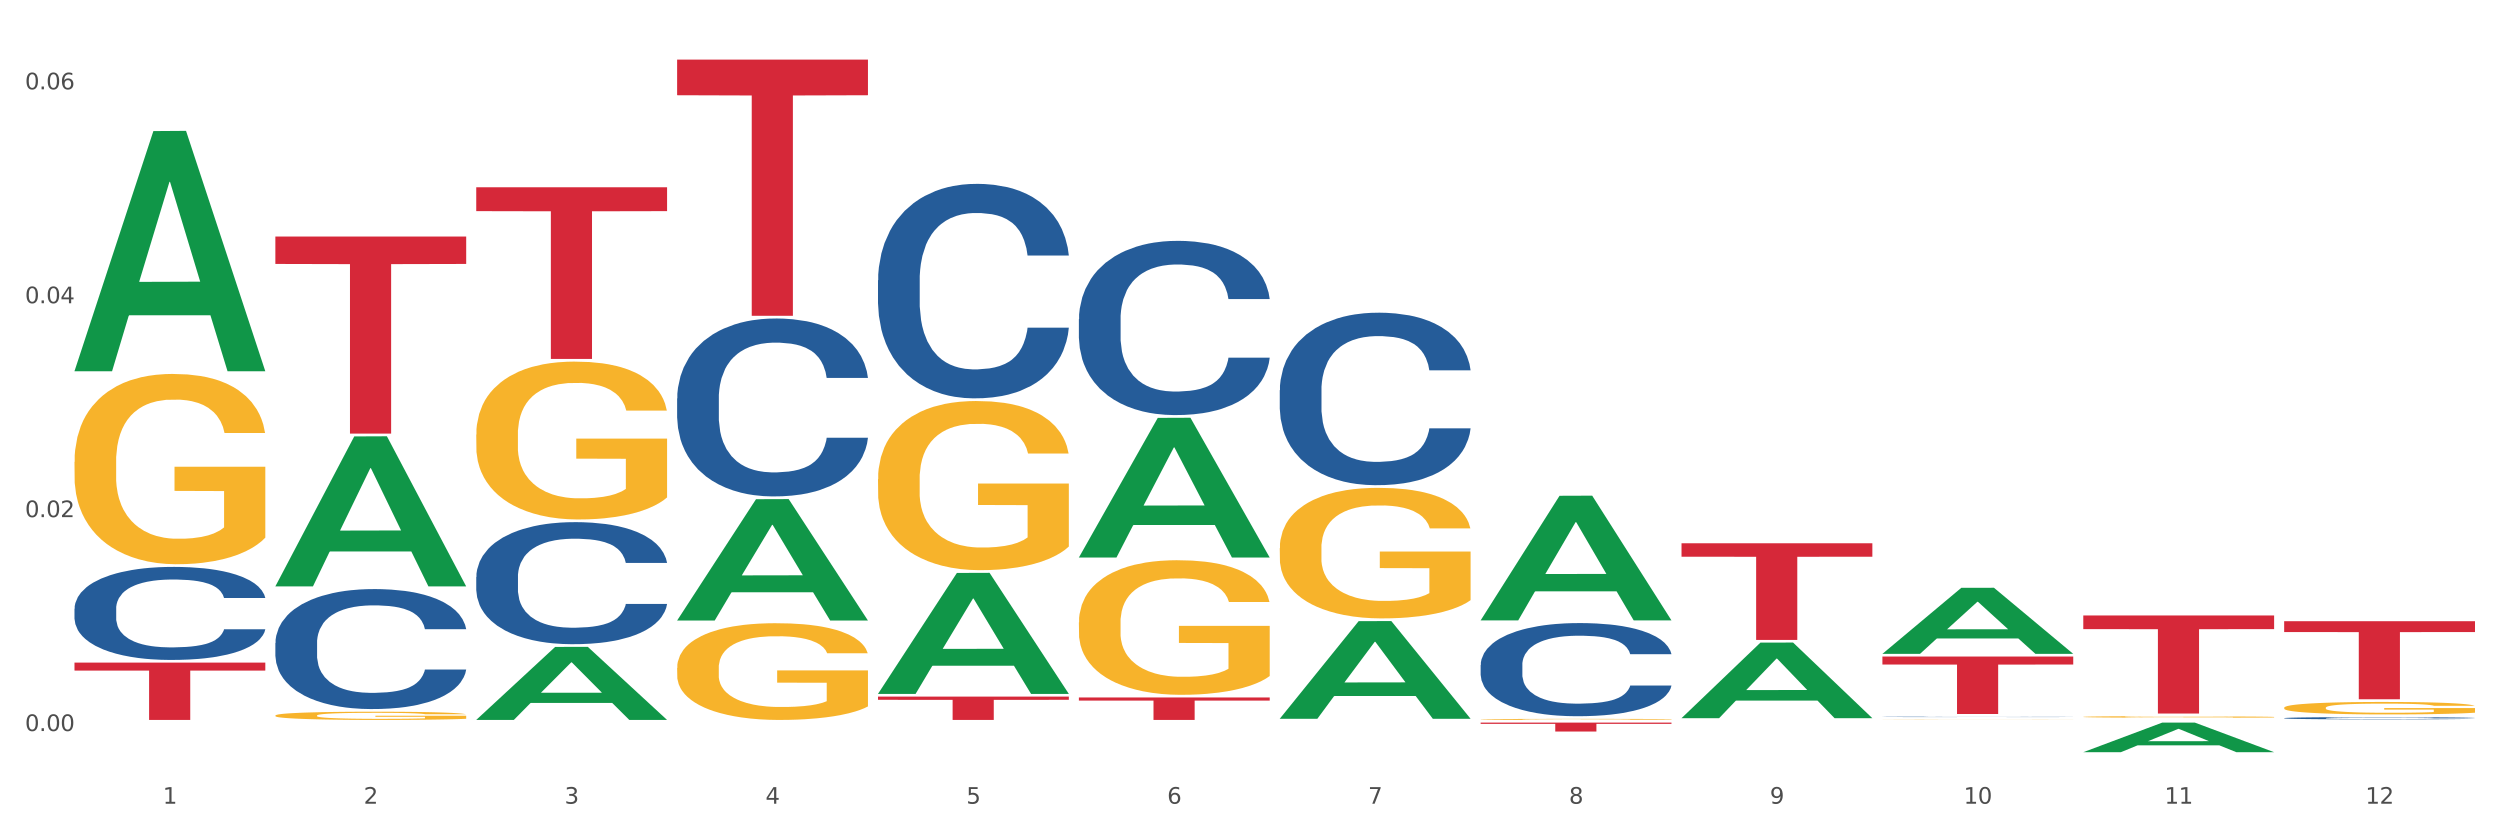 <?xml version="1.0" encoding="utf-8" standalone="no"?>
<!DOCTYPE svg PUBLIC "-//W3C//DTD SVG 1.1//EN"
  "http://www.w3.org/Graphics/SVG/1.1/DTD/svg11.dtd">
<svg xmlns:xlink="http://www.w3.org/1999/xlink" width="1080pt" height="360pt" viewBox="0 0 1080 360" xmlns="http://www.w3.org/2000/svg" version="1.1">
 <rect x="0" y="0" width="1080" height="360" fill="#333333" stroke="none"/>
 <defs>
  <style type="text/css">*{stroke-linejoin: round; stroke-linecap: butt}</style>
 </defs>
 <g id="figure_1">
  <g id="patch_1">
   <path d="M 0 360 
L 1080 360 
L 1080 0 
L 0 0 
z
" style="fill: #ffffff; stroke: #ffffff; stroke-linejoin: miter"/>
  </g>
  <g id="axes_1">
   <g id="matplotlib.axis_1">
    <g id="xtick_1">
     <g id="text_1">
      <!-- 1 -->
      <g style="fill: #4d4d4d" transform="translate(70.342 347.204) scale(0.096 -0.096)">
       <defs>
        <path id="DejaVuSans-31" d="M 794 531 
L 1825 531 
L 1825 4091 
L 703 3866 
L 703 4441 
L 1819 4666 
L 2450 4666 
L 2450 531 
L 3481 531 
L 3481 0 
L 794 0 
L 794 531 
z
" transform="scale(0.016)"/>
       </defs>
       <use xlink:href="#DejaVuSans-31"/>
      </g>
     </g>
    </g>
    <g id="xtick_2">
     <g id="text_2">
      <!-- 2 -->
      <g style="fill: #4d4d4d" transform="translate(157.122 347.204) scale(0.096 -0.096)">
       <defs>
        <path id="DejaVuSans-32" d="M 1228 531 
L 3431 531 
L 3431 0 
L 469 0 
L 469 531 
Q 828 903 1448 1529 
Q 2069 2156 2228 2338 
Q 2531 2678 2651 2914 
Q 2772 3150 2772 3378 
Q 2772 3750 2511 3984 
Q 2250 4219 1831 4219 
Q 1534 4219 1204 4116 
Q 875 4013 500 3803 
L 500 4441 
Q 881 4594 1212 4672 
Q 1544 4750 1819 4750 
Q 2544 4750 2975 4387 
Q 3406 4025 3406 3419 
Q 3406 3131 3298 2873 
Q 3191 2616 2906 2266 
Q 2828 2175 2409 1742 
Q 1991 1309 1228 531 
z
" transform="scale(0.016)"/>
       </defs>
       <use xlink:href="#DejaVuSans-32"/>
      </g>
     </g>
    </g>
    <g id="xtick_3">
     <g id="text_3">
      <!-- 3 -->
      <g style="fill: #4d4d4d" transform="translate(243.902 347.204) scale(0.096 -0.096)">
       <defs>
        <path id="DejaVuSans-33" d="M 2597 2516 
Q 3050 2419 3304 2112 
Q 3559 1806 3559 1356 
Q 3559 666 3084 287 
Q 2609 -91 1734 -91 
Q 1441 -91 1130 -33 
Q 819 25 488 141 
L 488 750 
Q 750 597 1062 519 
Q 1375 441 1716 441 
Q 2309 441 2620 675 
Q 2931 909 2931 1356 
Q 2931 1769 2642 2001 
Q 2353 2234 1838 2234 
L 1294 2234 
L 1294 2753 
L 1863 2753 
Q 2328 2753 2575 2939 
Q 2822 3125 2822 3475 
Q 2822 3834 2567 4026 
Q 2313 4219 1838 4219 
Q 1578 4219 1281 4162 
Q 984 4106 628 3988 
L 628 4550 
Q 988 4650 1302 4700 
Q 1616 4750 1894 4750 
Q 2613 4750 3031 4423 
Q 3450 4097 3450 3541 
Q 3450 3153 3228 2886 
Q 3006 2619 2597 2516 
z
" transform="scale(0.016)"/>
       </defs>
       <use xlink:href="#DejaVuSans-33"/>
      </g>
     </g>
    </g>
    <g id="xtick_4">
     <g id="text_4">
      <!-- 4 -->
      <g style="fill: #4d4d4d" transform="translate(330.683 347.204) scale(0.096 -0.096)">
       <defs>
        <path id="DejaVuSans-34" d="M 2419 4116 
L 825 1625 
L 2419 1625 
L 2419 4116 
z
M 2253 4666 
L 3047 4666 
L 3047 1625 
L 3713 1625 
L 3713 1100 
L 3047 1100 
L 3047 0 
L 2419 0 
L 2419 1100 
L 313 1100 
L 313 1709 
L 2253 4666 
z
" transform="scale(0.016)"/>
       </defs>
       <use xlink:href="#DejaVuSans-34"/>
      </g>
     </g>
    </g>
    <g id="xtick_5">
     <g id="text_5">
      <!-- 5 -->
      <g style="fill: #4d4d4d" transform="translate(417.463 347.204) scale(0.096 -0.096)">
       <defs>
        <path id="DejaVuSans-35" d="M 691 4666 
L 3169 4666 
L 3169 4134 
L 1269 4134 
L 1269 2991 
Q 1406 3038 1543 3061 
Q 1681 3084 1819 3084 
Q 2600 3084 3056 2656 
Q 3513 2228 3513 1497 
Q 3513 744 3044 326 
Q 2575 -91 1722 -91 
Q 1428 -91 1123 -41 
Q 819 9 494 109 
L 494 744 
Q 775 591 1075 516 
Q 1375 441 1709 441 
Q 2250 441 2565 725 
Q 2881 1009 2881 1497 
Q 2881 1984 2565 2268 
Q 2250 2553 1709 2553 
Q 1456 2553 1204 2497 
Q 953 2441 691 2322 
L 691 4666 
z
" transform="scale(0.016)"/>
       </defs>
       <use xlink:href="#DejaVuSans-35"/>
      </g>
     </g>
    </g>
    <g id="xtick_6">
     <g id="text_6">
      <!-- 6 -->
      <g style="fill: #4d4d4d" transform="translate(504.243 347.204) scale(0.096 -0.096)">
       <defs>
        <path id="DejaVuSans-36" d="M 2113 2584 
Q 1688 2584 1439 2293 
Q 1191 2003 1191 1497 
Q 1191 994 1439 701 
Q 1688 409 2113 409 
Q 2538 409 2786 701 
Q 3034 994 3034 1497 
Q 3034 2003 2786 2293 
Q 2538 2584 2113 2584 
z
M 3366 4563 
L 3366 3988 
Q 3128 4100 2886 4159 
Q 2644 4219 2406 4219 
Q 1781 4219 1451 3797 
Q 1122 3375 1075 2522 
Q 1259 2794 1537 2939 
Q 1816 3084 2150 3084 
Q 2853 3084 3261 2657 
Q 3669 2231 3669 1497 
Q 3669 778 3244 343 
Q 2819 -91 2113 -91 
Q 1303 -91 875 529 
Q 447 1150 447 2328 
Q 447 3434 972 4092 
Q 1497 4750 2381 4750 
Q 2619 4750 2861 4703 
Q 3103 4656 3366 4563 
z
" transform="scale(0.016)"/>
       </defs>
       <use xlink:href="#DejaVuSans-36"/>
      </g>
     </g>
    </g>
    <g id="xtick_7">
     <g id="text_7">
      <!-- 7 -->
      <g style="fill: #4d4d4d" transform="translate(591.024 347.204) scale(0.096 -0.096)">
       <defs>
        <path id="DejaVuSans-37" d="M 525 4666 
L 3525 4666 
L 3525 4397 
L 1831 0 
L 1172 0 
L 2766 4134 
L 525 4134 
L 525 4666 
z
" transform="scale(0.016)"/>
       </defs>
       <use xlink:href="#DejaVuSans-37"/>
      </g>
     </g>
    </g>
    <g id="xtick_8">
     <g id="text_8">
      <!-- 8 -->
      <g style="fill: #4d4d4d" transform="translate(677.804 347.204) scale(0.096 -0.096)">
       <defs>
        <path id="DejaVuSans-38" d="M 2034 2216 
Q 1584 2216 1326 1975 
Q 1069 1734 1069 1313 
Q 1069 891 1326 650 
Q 1584 409 2034 409 
Q 2484 409 2743 651 
Q 3003 894 3003 1313 
Q 3003 1734 2745 1975 
Q 2488 2216 2034 2216 
z
M 1403 2484 
Q 997 2584 770 2862 
Q 544 3141 544 3541 
Q 544 4100 942 4425 
Q 1341 4750 2034 4750 
Q 2731 4750 3128 4425 
Q 3525 4100 3525 3541 
Q 3525 3141 3298 2862 
Q 3072 2584 2669 2484 
Q 3125 2378 3379 2068 
Q 3634 1759 3634 1313 
Q 3634 634 3220 271 
Q 2806 -91 2034 -91 
Q 1263 -91 848 271 
Q 434 634 434 1313 
Q 434 1759 690 2068 
Q 947 2378 1403 2484 
z
M 1172 3481 
Q 1172 3119 1398 2916 
Q 1625 2713 2034 2713 
Q 2441 2713 2670 2916 
Q 2900 3119 2900 3481 
Q 2900 3844 2670 4047 
Q 2441 4250 2034 4250 
Q 1625 4250 1398 4047 
Q 1172 3844 1172 3481 
z
" transform="scale(0.016)"/>
       </defs>
       <use xlink:href="#DejaVuSans-38"/>
      </g>
     </g>
    </g>
    <g id="xtick_9">
     <g id="text_9">
      <!-- 9 -->
      <g style="fill: #4d4d4d" transform="translate(764.584 347.204) scale(0.096 -0.096)">
       <defs>
        <path id="DejaVuSans-39" d="M 703 97 
L 703 672 
Q 941 559 1184 500 
Q 1428 441 1663 441 
Q 2288 441 2617 861 
Q 2947 1281 2994 2138 
Q 2813 1869 2534 1725 
Q 2256 1581 1919 1581 
Q 1219 1581 811 2004 
Q 403 2428 403 3163 
Q 403 3881 828 4315 
Q 1253 4750 1959 4750 
Q 2769 4750 3195 4129 
Q 3622 3509 3622 2328 
Q 3622 1225 3098 567 
Q 2575 -91 1691 -91 
Q 1453 -91 1209 -44 
Q 966 3 703 97 
z
M 1959 2075 
Q 2384 2075 2632 2365 
Q 2881 2656 2881 3163 
Q 2881 3666 2632 3958 
Q 2384 4250 1959 4250 
Q 1534 4250 1286 3958 
Q 1038 3666 1038 3163 
Q 1038 2656 1286 2365 
Q 1534 2075 1959 2075 
z
" transform="scale(0.016)"/>
       </defs>
       <use xlink:href="#DejaVuSans-39"/>
      </g>
     </g>
    </g>
    <g id="xtick_10">
     <g id="text_10">
      <!-- 10 -->
      <g style="fill: #4d4d4d" transform="translate(848.311 347.204) scale(0.096 -0.096)">
       <defs>
        <path id="DejaVuSans-30" d="M 2034 4250 
Q 1547 4250 1301 3770 
Q 1056 3291 1056 2328 
Q 1056 1369 1301 889 
Q 1547 409 2034 409 
Q 2525 409 2770 889 
Q 3016 1369 3016 2328 
Q 3016 3291 2770 3770 
Q 2525 4250 2034 4250 
z
M 2034 4750 
Q 2819 4750 3233 4129 
Q 3647 3509 3647 2328 
Q 3647 1150 3233 529 
Q 2819 -91 2034 -91 
Q 1250 -91 836 529 
Q 422 1150 422 2328 
Q 422 3509 836 4129 
Q 1250 4750 2034 4750 
z
" transform="scale(0.016)"/>
       </defs>
       <use xlink:href="#DejaVuSans-31"/>
       <use xlink:href="#DejaVuSans-30" transform="translate(63.623 0)"/>
      </g>
     </g>
    </g>
    <g id="xtick_11">
     <g id="text_11">
      <!-- 11 -->
      <g style="fill: #4d4d4d" transform="translate(935.091 347.204) scale(0.096 -0.096)">
       <use xlink:href="#DejaVuSans-31"/>
       <use xlink:href="#DejaVuSans-31" transform="translate(63.623 0)"/>
      </g>
     </g>
    </g>
    <g id="xtick_12">
     <g id="text_12">
      <!-- 12 -->
      <g style="fill: #4d4d4d" transform="translate(1021.871 347.204) scale(0.096 -0.096)">
       <use xlink:href="#DejaVuSans-31"/>
       <use xlink:href="#DejaVuSans-32" transform="translate(63.623 0)"/>
      </g>
     </g>
    </g>
    <g id="xtick_13"/>
    <g id="xtick_14"/>
    <g id="xtick_15"/>
    <g id="xtick_16"/>
    <g id="xtick_17"/>
    <g id="xtick_18"/>
    <g id="xtick_19"/>
    <g id="xtick_20"/>
    <g id="xtick_21"/>
    <g id="xtick_22"/>
    <g id="xtick_23"/>
   </g>
   <g id="matplotlib.axis_2">
    <g id="ytick_1">
     <g id="text_13">
      <!-- 0.00 -->
      <g style="fill: #4d4d4d" transform="translate(10.8 315.809) scale(0.096 -0.096)">
       <defs>
        <path id="DejaVuSans-2e" d="M 684 794 
L 1344 794 
L 1344 0 
L 684 0 
L 684 794 
z
" transform="scale(0.016)"/>
       </defs>
       <use xlink:href="#DejaVuSans-30"/>
       <use xlink:href="#DejaVuSans-2e" transform="translate(63.623 0)"/>
       <use xlink:href="#DejaVuSans-30" transform="translate(95.41 0)"/>
       <use xlink:href="#DejaVuSans-30" transform="translate(159.033 0)"/>
      </g>
     </g>
    </g>
    <g id="ytick_2">
     <g id="text_14">
      <!-- 0.02 -->
      <g style="fill: #4d4d4d" transform="translate(10.8 223.404) scale(0.096 -0.096)">
       <use xlink:href="#DejaVuSans-30"/>
       <use xlink:href="#DejaVuSans-2e" transform="translate(63.623 0)"/>
       <use xlink:href="#DejaVuSans-30" transform="translate(95.41 0)"/>
       <use xlink:href="#DejaVuSans-32" transform="translate(159.033 0)"/>
      </g>
     </g>
    </g>
    <g id="ytick_3">
     <g id="text_15">
      <!-- 0.04 -->
      <g style="fill: #4d4d4d" transform="translate(10.8 130.998) scale(0.096 -0.096)">
       <use xlink:href="#DejaVuSans-30"/>
       <use xlink:href="#DejaVuSans-2e" transform="translate(63.623 0)"/>
       <use xlink:href="#DejaVuSans-30" transform="translate(95.41 0)"/>
       <use xlink:href="#DejaVuSans-34" transform="translate(159.033 0)"/>
      </g>
     </g>
    </g>
    <g id="ytick_4">
     <g id="text_16">
      <!-- 0.06 -->
      <g style="fill: #4d4d4d" transform="translate(10.8 38.593) scale(0.096 -0.096)">
       <use xlink:href="#DejaVuSans-30"/>
       <use xlink:href="#DejaVuSans-2e" transform="translate(63.623 0)"/>
       <use xlink:href="#DejaVuSans-30" transform="translate(95.41 0)"/>
       <use xlink:href="#DejaVuSans-36" transform="translate(159.033 0)"/>
      </g>
     </g>
    </g>
    <g id="ytick_5"/>
    <g id="ytick_6"/>
    <g id="ytick_7"/>
   </g>
   <g id="PolyCollection_1">
    <path d="M 32.175 160.196 
L 32.26 160.098 
L 66.256 56.627 
L 80.365 56.53 
L 114.616 160.391 
L 98.298 160.391 
L 90.904 136.206 
L 55.803 136.206 
L 55.548 136.596 
L 48.408 160.391 
L 32.175 160.391 
L 32.175 160.196 
L 60.222 121.772 
L 86.484 121.675 
L 73.481 78.667 
L 73.311 78.472 
L 73.141 78.765 
L 60.137 121.675 
L 60.222 121.772 
L 32.175 160.196 
z
" clip-path="url(#pf390379980)" style="fill: #109648"/>
    <path d="M 813.198 283.63 
L 895.639 283.63 
L 895.639 287.081 
L 863.21 287.104 
L 863.21 308.462 
L 845.432 308.462 
L 845.432 287.104 
L 813.198 287.081 
L 813.198 283.653 
L 813.198 283.63 
z
" clip-path="url(#pf390379980)" style="fill: #d62839"/>
    <path d="M 726.418 234.695 
L 808.859 234.695 
L 808.859 240.496 
L 776.429 240.535 
L 776.429 276.437 
L 758.652 276.437 
L 758.652 240.535 
L 726.418 240.496 
L 726.418 234.734 
L 726.418 234.695 
z
" clip-path="url(#pf390379980)" style="fill: #d62839"/>
    <path d="M 639.637 312.162 
L 722.079 312.162 
L 722.079 312.697 
L 689.649 312.7 
L 689.649 316.009 
L 671.872 316.009 
L 671.872 312.7 
L 639.637 312.697 
L 639.637 312.166 
L 639.637 312.162 
z
" clip-path="url(#pf390379980)" style="fill: #d62839"/>
    <path d="M 466.077 301.311 
L 548.518 301.311 
L 548.518 302.66 
L 516.088 302.669 
L 516.088 311.017 
L 498.311 311.017 
L 498.311 302.669 
L 466.077 302.66 
L 466.077 301.32 
L 466.077 301.311 
z
" clip-path="url(#pf390379980)" style="fill: #d62839"/>
    <path d="M 379.296 300.922 
L 461.738 300.922 
L 461.738 302.325 
L 429.308 302.334 
L 429.308 311.017 
L 411.531 311.017 
L 411.531 302.334 
L 379.296 302.325 
L 379.296 300.931 
L 379.296 300.922 
z
" clip-path="url(#pf390379980)" style="fill: #d62839"/>
    <path d="M 32.175 199.528 
L 32.272 199.453 
L 32.272 196.75 
L 32.467 194.423 
L 33.44 188.791 
L 34.9 184.136 
L 35.971 181.659 
L 37.042 179.631 
L 38.307 177.604 
L 39.864 175.502 
L 42.687 172.424 
L 44.439 170.847 
L 46.58 169.195 
L 50.474 166.792 
L 53.296 165.441 
L 56.216 164.315 
L 60.986 162.963 
L 64.1 162.362 
L 67.41 161.912 
L 71.4 161.612 
L 74.418 161.537 
L 81.036 161.762 
L 86.682 162.438 
L 89.407 162.963 
L 92.911 163.864 
L 94.76 164.465 
L 97.778 165.666 
L 100.892 167.243 
L 103.034 168.594 
L 106.246 171.147 
L 108.679 173.7 
L 110.918 176.853 
L 112.086 179.031 
L 112.962 181.058 
L 113.74 183.385 
L 114.519 187.065 
L 96.999 187.065 
L 96.318 184.437 
L 95.247 181.959 
L 93.69 179.556 
L 92.327 178.055 
L 89.991 176.178 
L 87.85 174.976 
L 85.611 174.075 
L 82.886 173.324 
L 80.744 172.949 
L 77.727 172.649 
L 71.79 172.724 
L 67.799 173.324 
L 65.074 174.075 
L 63.322 174.751 
L 61.764 175.502 
L 60.012 176.553 
L 57.968 178.13 
L 56.508 179.556 
L 55.048 181.358 
L 53.88 183.16 
L 52.81 185.263 
L 51.934 187.515 
L 51.252 189.843 
L 50.668 192.696 
L 50.182 197.426 
L 50.182 207.712 
L 50.376 210.04 
L 50.863 213.118 
L 51.447 215.446 
L 52.42 218.224 
L 53.296 220.101 
L 54.951 222.804 
L 56.8 225.056 
L 58.26 226.483 
L 59.72 227.684 
L 62.251 229.336 
L 65.074 230.687 
L 67.507 231.513 
L 70.816 232.264 
L 73.055 232.564 
L 75.002 232.714 
L 79.771 232.714 
L 83.178 232.489 
L 86.974 231.964 
L 89.894 231.288 
L 92.327 230.462 
L 95.052 229.11 
L 96.804 227.834 
L 96.804 212.142 
L 75.391 212.067 
L 75.391 201.63 
L 114.616 201.63 
L 114.616 232.264 
L 112.962 233.841 
L 111.112 235.267 
L 109.166 236.544 
L 106.246 238.12 
L 102.742 239.622 
L 99.627 240.673 
L 96.318 241.574 
L 92.424 242.4 
L 87.363 243.151 
L 84.248 243.451 
L 80.355 243.676 
L 75.78 243.752 
L 71.79 243.601 
L 67.896 243.226 
L 63.808 242.55 
L 59.818 241.574 
L 56.8 240.598 
L 53.783 239.397 
L 50.571 237.82 
L 48.04 236.318 
L 46.094 234.967 
L 43.952 233.24 
L 41.616 230.988 
L 39.864 228.96 
L 38.307 226.858 
L 36.652 224.155 
L 35.484 221.828 
L 34.316 218.899 
L 33.635 216.722 
L 32.856 213.343 
L 32.272 208.613 
L 32.175 199.528 
z
" clip-path="url(#pf390379980)" style="fill: #f7b32b"/>
    <path d="M 205.736 80.903 
L 288.177 80.903 
L 288.177 91.209 
L 255.747 91.279 
L 255.747 155.067 
L 237.97 155.067 
L 237.97 91.279 
L 205.736 91.209 
L 205.736 80.972 
L 205.736 80.903 
z
" clip-path="url(#pf390379980)" style="fill: #d62839"/>
    <path d="M 118.955 102.192 
L 201.397 102.192 
L 201.397 114.023 
L 168.967 114.103 
L 168.967 187.325 
L 151.189 187.325 
L 151.189 114.103 
L 118.955 114.023 
L 118.955 102.272 
L 118.955 102.192 
z
" clip-path="url(#pf390379980)" style="fill: #d62839"/>
    <path d="M 32.175 286.241 
L 114.616 286.241 
L 114.616 289.684 
L 82.187 289.707 
L 82.187 311.017 
L 64.409 311.017 
L 64.409 289.707 
L 32.175 289.684 
L 32.175 286.264 
L 32.175 286.241 
z
" clip-path="url(#pf390379980)" style="fill: #d62839"/>
    <path d="M 32.175 262.959 
L 32.272 262.922 
L 32.272 261.894 
L 32.565 260.499 
L 33.637 257.93 
L 35.001 255.984 
L 37.34 253.708 
L 38.607 252.753 
L 40.263 251.689 
L 43.674 249.963 
L 47.572 248.495 
L 50.3 247.687 
L 52.347 247.173 
L 56.927 246.255 
L 59.558 245.852 
L 62.287 245.521 
L 64.625 245.301 
L 68.523 245.044 
L 71.642 244.934 
L 75.247 244.897 
L 78.268 244.934 
L 82.263 245.081 
L 88.11 245.521 
L 90.352 245.778 
L 93.373 246.219 
L 96.491 246.806 
L 99.025 247.393 
L 101.948 248.238 
L 104.969 249.339 
L 107.892 250.734 
L 109.939 252.019 
L 111.595 253.377 
L 113.057 255.029 
L 114.129 256.828 
L 114.616 258.333 
L 96.783 258.333 
L 96.296 256.975 
L 95.322 255.507 
L 94.347 254.515 
L 93.275 253.708 
L 91.619 252.79 
L 90.157 252.203 
L 87.721 251.505 
L 85.479 251.065 
L 83.628 250.808 
L 81.386 250.587 
L 76.611 250.367 
L 73.201 250.367 
L 71.057 250.44 
L 68.426 250.624 
L 66.184 250.881 
L 63.553 251.322 
L 61.507 251.799 
L 59.461 252.423 
L 58.291 252.863 
L 56.537 253.671 
L 55.368 254.332 
L 53.809 255.47 
L 52.932 256.278 
L 51.372 258.37 
L 50.69 259.912 
L 50.398 260.977 
L 50.203 262.151 
L 50.203 267.878 
L 50.788 270.448 
L 51.275 271.549 
L 52.054 272.797 
L 53.516 274.413 
L 55.66 275.991 
L 57.901 277.129 
L 59.753 277.827 
L 61.507 278.341 
L 63.261 278.745 
L 65.405 279.112 
L 67.159 279.332 
L 69.79 279.552 
L 72.908 279.662 
L 75.345 279.662 
L 80.314 279.479 
L 82.556 279.295 
L 84.7 279.038 
L 87.038 278.634 
L 88.89 278.194 
L 89.962 277.864 
L 91.716 277.166 
L 93.08 276.432 
L 94.25 275.587 
L 95.029 274.853 
L 95.906 273.752 
L 96.588 272.504 
L 96.783 271.843 
L 114.616 271.843 
L 114.227 273.165 
L 113.544 274.449 
L 112.18 276.175 
L 111.108 277.166 
L 109.452 278.378 
L 107.697 279.405 
L 105.261 280.543 
L 103.02 281.388 
L 100.681 282.122 
L 98.148 282.783 
L 93.567 283.701 
L 91.911 283.958 
L 88.403 284.398 
L 85.674 284.655 
L 81.679 284.912 
L 77.586 285.059 
L 73.298 285.096 
L 69.498 285.022 
L 65.307 284.802 
L 62.676 284.582 
L 59.753 284.251 
L 56.342 283.737 
L 53.126 283.113 
L 50.105 282.379 
L 47.279 281.535 
L 44.648 280.58 
L 41.238 279.002 
L 38.704 277.46 
L 36.853 276.028 
L 35.586 274.817 
L 34.319 273.275 
L 33.637 272.21 
L 32.565 269.64 
L 32.175 267.254 
L 32.175 262.959 
z
" clip-path="url(#pf390379980)" style="fill: #255c99"/>
    <path d="M 118.955 277.769 
L 119.053 277.722 
L 119.053 276.396 
L 119.345 274.597 
L 120.417 271.283 
L 121.781 268.774 
L 124.12 265.839 
L 125.387 264.608 
L 127.044 263.236 
L 130.454 261.011 
L 134.352 259.117 
L 137.081 258.075 
L 139.127 257.413 
L 143.707 256.229 
L 146.338 255.708 
L 149.067 255.282 
L 151.406 254.998 
L 155.304 254.667 
L 158.422 254.525 
L 162.028 254.478 
L 165.048 254.525 
L 169.044 254.714 
L 174.891 255.282 
L 177.132 255.614 
L 180.153 256.182 
L 183.271 256.939 
L 185.805 257.697 
L 188.728 258.786 
L 191.749 260.206 
L 194.673 262.005 
L 196.719 263.662 
L 198.376 265.413 
L 199.837 267.544 
L 200.909 269.863 
L 201.397 271.804 
L 183.564 271.804 
L 183.076 270.053 
L 182.102 268.159 
L 181.127 266.881 
L 180.055 265.839 
L 178.399 264.656 
L 176.937 263.898 
L 174.501 262.999 
L 172.26 262.431 
L 170.408 262.099 
L 168.167 261.815 
L 163.392 261.531 
L 159.981 261.531 
L 157.837 261.626 
L 155.206 261.863 
L 152.965 262.194 
L 150.334 262.762 
L 148.287 263.378 
L 146.241 264.182 
L 145.071 264.75 
L 143.317 265.792 
L 142.148 266.644 
L 140.589 268.112 
L 139.712 269.153 
L 138.153 271.851 
L 137.471 273.84 
L 137.178 275.213 
L 136.983 276.728 
L 136.983 284.113 
L 137.568 287.426 
L 138.055 288.847 
L 138.835 290.456 
L 140.297 292.539 
L 142.44 294.575 
L 144.682 296.042 
L 146.533 296.942 
L 148.287 297.605 
L 150.041 298.125 
L 152.185 298.599 
L 153.939 298.883 
L 156.57 299.167 
L 159.689 299.309 
L 162.125 299.309 
L 167.095 299.072 
L 169.336 298.835 
L 171.48 298.504 
L 173.819 297.983 
L 175.67 297.415 
L 176.742 296.989 
L 178.496 296.09 
L 179.861 295.143 
L 181.03 294.054 
L 181.81 293.107 
L 182.687 291.687 
L 183.369 290.077 
L 183.564 289.225 
L 201.397 289.225 
L 201.007 290.93 
L 200.325 292.587 
L 198.96 294.812 
L 197.889 296.09 
L 196.232 297.652 
L 194.478 298.977 
L 192.042 300.445 
L 189.8 301.534 
L 187.462 302.481 
L 184.928 303.333 
L 180.348 304.516 
L 178.691 304.848 
L 175.183 305.416 
L 172.454 305.747 
L 168.459 306.078 
L 164.366 306.268 
L 160.079 306.315 
L 156.278 306.221 
L 152.088 305.936 
L 149.457 305.652 
L 146.533 305.226 
L 143.123 304.564 
L 139.907 303.759 
L 136.886 302.812 
L 134.06 301.723 
L 131.429 300.492 
L 128.018 298.457 
L 125.484 296.468 
L 123.633 294.622 
L 122.366 293.06 
L 121.099 291.072 
L 120.417 289.699 
L 119.345 286.385 
L 118.955 283.308 
L 118.955 277.769 
z
" clip-path="url(#pf390379980)" style="fill: #255c99"/>
    <path d="M 205.736 249.256 
L 205.833 249.208 
L 205.833 247.859 
L 206.125 246.029 
L 207.197 242.658 
L 208.562 240.106 
L 210.9 237.12 
L 212.167 235.868 
L 213.824 234.472 
L 217.235 232.208 
L 221.133 230.282 
L 223.861 229.223 
L 225.907 228.548 
L 230.488 227.345 
L 233.119 226.815 
L 235.847 226.381 
L 238.186 226.092 
L 242.084 225.755 
L 245.202 225.611 
L 248.808 225.563 
L 251.829 225.611 
L 255.824 225.804 
L 261.671 226.381 
L 263.912 226.718 
L 266.933 227.296 
L 270.052 228.067 
L 272.585 228.837 
L 275.509 229.945 
L 278.53 231.39 
L 281.453 233.22 
L 283.499 234.905 
L 285.156 236.687 
L 286.618 238.854 
L 287.69 241.214 
L 288.177 243.188 
L 270.344 243.188 
L 269.857 241.406 
L 268.882 239.48 
L 267.908 238.18 
L 266.836 237.12 
L 265.179 235.916 
L 263.717 235.146 
L 261.281 234.231 
L 259.04 233.653 
L 257.188 233.316 
L 254.947 233.027 
L 250.172 232.738 
L 246.761 232.738 
L 244.618 232.834 
L 241.986 233.075 
L 239.745 233.412 
L 237.114 233.99 
L 235.068 234.616 
L 233.021 235.435 
L 231.852 236.013 
L 230.098 237.072 
L 228.928 237.939 
L 227.369 239.432 
L 226.492 240.491 
L 224.933 243.236 
L 224.251 245.259 
L 223.959 246.655 
L 223.764 248.196 
L 223.764 255.709 
L 224.348 259.08 
L 224.836 260.524 
L 225.615 262.162 
L 227.077 264.28 
L 229.221 266.351 
L 231.462 267.844 
L 233.314 268.759 
L 235.068 269.433 
L 236.822 269.963 
L 238.966 270.445 
L 240.72 270.733 
L 243.351 271.022 
L 246.469 271.167 
L 248.905 271.167 
L 253.875 270.926 
L 256.116 270.685 
L 258.26 270.348 
L 260.599 269.818 
L 262.451 269.241 
L 263.523 268.807 
L 265.277 267.892 
L 266.641 266.929 
L 267.81 265.822 
L 268.59 264.858 
L 269.467 263.414 
L 270.149 261.776 
L 270.344 260.91 
L 288.177 260.91 
L 287.787 262.643 
L 287.105 264.329 
L 285.741 266.592 
L 284.669 267.892 
L 283.012 269.481 
L 281.258 270.83 
L 278.822 272.323 
L 276.581 273.43 
L 274.242 274.393 
L 271.708 275.26 
L 267.128 276.464 
L 265.472 276.801 
L 261.963 277.379 
L 259.235 277.716 
L 255.239 278.053 
L 251.147 278.246 
L 246.859 278.294 
L 243.058 278.198 
L 238.868 277.909 
L 236.237 277.62 
L 233.314 277.186 
L 229.903 276.512 
L 226.687 275.694 
L 223.666 274.73 
L 220.84 273.623 
L 218.209 272.371 
L 214.798 270.3 
L 212.265 268.277 
L 210.413 266.399 
L 209.146 264.81 
L 207.88 262.788 
L 207.197 261.391 
L 206.125 258.02 
L 205.736 254.89 
L 205.736 249.256 
z
" clip-path="url(#pf390379980)" style="fill: #255c99"/>
    <path d="M 292.516 172.125 
L 292.613 172.054 
L 292.613 170.089 
L 292.906 167.421 
L 293.978 162.507 
L 295.342 158.786 
L 297.681 154.433 
L 298.948 152.608 
L 300.604 150.572 
L 304.015 147.273 
L 307.913 144.464 
L 310.641 142.92 
L 312.688 141.937 
L 317.268 140.182 
L 319.899 139.41 
L 322.628 138.778 
L 324.966 138.357 
L 328.864 137.865 
L 331.983 137.655 
L 335.588 137.584 
L 338.609 137.655 
L 342.604 137.935 
L 348.451 138.778 
L 350.693 139.269 
L 353.714 140.112 
L 356.832 141.235 
L 359.366 142.358 
L 362.289 143.973 
L 365.31 146.079 
L 368.233 148.747 
L 370.28 151.204 
L 371.936 153.801 
L 373.398 156.961 
L 374.47 160.401 
L 374.957 163.279 
L 357.124 163.279 
L 356.637 160.681 
L 355.663 157.873 
L 354.688 155.978 
L 353.616 154.433 
L 351.96 152.678 
L 350.498 151.555 
L 348.062 150.221 
L 345.82 149.379 
L 343.969 148.887 
L 341.727 148.466 
L 336.952 148.045 
L 333.542 148.045 
L 331.398 148.185 
L 328.767 148.536 
L 326.525 149.028 
L 323.894 149.87 
L 321.848 150.783 
L 319.802 151.976 
L 318.632 152.819 
L 316.878 154.363 
L 315.709 155.627 
L 314.15 157.803 
L 313.273 159.348 
L 311.713 163.349 
L 311.031 166.298 
L 310.739 168.334 
L 310.544 170.58 
L 310.544 181.532 
L 311.129 186.446 
L 311.616 188.552 
L 312.395 190.939 
L 313.857 194.028 
L 316.001 197.047 
L 318.242 199.223 
L 320.094 200.557 
L 321.848 201.54 
L 323.602 202.312 
L 325.746 203.014 
L 327.5 203.435 
L 330.131 203.857 
L 333.249 204.067 
L 335.686 204.067 
L 340.655 203.716 
L 342.897 203.365 
L 345.041 202.874 
L 347.379 202.102 
L 349.231 201.259 
L 350.303 200.627 
L 352.057 199.293 
L 353.421 197.889 
L 354.591 196.275 
L 355.37 194.871 
L 356.247 192.765 
L 356.929 190.378 
L 357.124 189.114 
L 374.957 189.114 
L 374.568 191.641 
L 373.885 194.098 
L 372.521 197.398 
L 371.449 199.293 
L 369.793 201.61 
L 368.038 203.576 
L 365.602 205.752 
L 363.361 207.367 
L 361.022 208.771 
L 358.489 210.035 
L 353.908 211.79 
L 352.252 212.281 
L 348.744 213.124 
L 346.015 213.615 
L 342.02 214.106 
L 337.927 214.387 
L 333.639 214.457 
L 329.839 214.317 
L 325.648 213.896 
L 323.017 213.475 
L 320.094 212.843 
L 316.683 211.86 
L 313.467 210.666 
L 310.447 209.262 
L 307.621 207.648 
L 304.989 205.822 
L 301.579 202.804 
L 299.045 199.855 
L 297.194 197.117 
L 295.927 194.8 
L 294.66 191.852 
L 293.978 189.816 
L 292.906 184.902 
L 292.516 180.338 
L 292.516 172.125 
z
" clip-path="url(#pf390379980)" style="fill: #255c99"/>
    <path d="M 379.296 121.062 
L 379.394 120.977 
L 379.394 118.607 
L 379.686 115.392 
L 380.758 109.468 
L 382.122 104.982 
L 384.461 99.735 
L 385.728 97.535 
L 387.385 95.081 
L 390.795 91.103 
L 394.693 87.718 
L 397.422 85.856 
L 399.468 84.672 
L 404.048 82.556 
L 406.679 81.625 
L 409.408 80.863 
L 411.747 80.356 
L 415.645 79.763 
L 418.763 79.509 
L 422.369 79.425 
L 425.389 79.509 
L 429.385 79.848 
L 435.232 80.863 
L 437.473 81.456 
L 440.494 82.471 
L 443.612 83.825 
L 446.146 85.179 
L 449.069 87.126 
L 452.09 89.665 
L 455.014 92.88 
L 457.06 95.842 
L 458.717 98.974 
L 460.178 102.782 
L 461.25 106.929 
L 461.738 110.398 
L 443.905 110.398 
L 443.417 107.267 
L 442.443 103.882 
L 441.468 101.597 
L 440.396 99.735 
L 438.74 97.62 
L 437.278 96.266 
L 434.842 94.658 
L 432.601 93.642 
L 430.749 93.05 
L 428.508 92.542 
L 423.733 92.034 
L 420.322 92.034 
L 418.178 92.203 
L 415.547 92.627 
L 413.306 93.219 
L 410.675 94.235 
L 408.628 95.335 
L 406.582 96.773 
L 405.413 97.789 
L 403.658 99.651 
L 402.489 101.174 
L 400.93 103.797 
L 400.053 105.659 
L 398.494 110.483 
L 397.812 114.037 
L 397.519 116.492 
L 397.324 119.2 
L 397.324 132.402 
L 397.909 138.326 
L 398.396 140.865 
L 399.176 143.742 
L 400.638 147.466 
L 402.781 151.105 
L 405.023 153.728 
L 406.874 155.336 
L 408.628 156.521 
L 410.382 157.452 
L 412.526 158.298 
L 414.28 158.806 
L 416.911 159.313 
L 420.03 159.567 
L 422.466 159.567 
L 427.436 159.144 
L 429.677 158.721 
L 431.821 158.129 
L 434.16 157.198 
L 436.011 156.182 
L 437.083 155.421 
L 438.837 153.813 
L 440.202 152.12 
L 441.371 150.174 
L 442.151 148.481 
L 443.028 145.942 
L 443.71 143.065 
L 443.905 141.542 
L 461.738 141.542 
L 461.348 144.588 
L 460.666 147.55 
L 459.301 151.528 
L 458.23 153.813 
L 456.573 156.605 
L 454.819 158.975 
L 452.383 161.598 
L 450.141 163.545 
L 447.803 165.237 
L 445.269 166.761 
L 440.689 168.876 
L 439.032 169.469 
L 435.524 170.484 
L 432.795 171.077 
L 428.8 171.669 
L 424.707 172.008 
L 420.42 172.092 
L 416.619 171.923 
L 412.429 171.415 
L 409.798 170.908 
L 406.874 170.146 
L 403.464 168.961 
L 400.248 167.522 
L 397.227 165.83 
L 394.401 163.883 
L 391.77 161.683 
L 388.359 158.044 
L 385.825 154.49 
L 383.974 151.189 
L 382.707 148.396 
L 381.44 144.842 
L 380.758 142.388 
L 379.686 136.464 
L 379.296 130.963 
L 379.296 121.062 
z
" clip-path="url(#pf390379980)" style="fill: #255c99"/>
    <path d="M 466.077 137.866 
L 466.174 137.797 
L 466.174 135.873 
L 466.466 133.26 
L 467.538 128.448 
L 468.903 124.805 
L 471.241 120.543 
L 472.508 118.755 
L 474.165 116.762 
L 477.576 113.531 
L 481.474 110.781 
L 484.202 109.269 
L 486.248 108.307 
L 490.829 106.588 
L 493.46 105.832 
L 496.188 105.213 
L 498.527 104.801 
L 502.425 104.319 
L 505.543 104.113 
L 509.149 104.044 
L 512.17 104.113 
L 516.165 104.388 
L 522.012 105.213 
L 524.253 105.694 
L 527.274 106.519 
L 530.393 107.619 
L 532.926 108.719 
L 535.85 110.3 
L 538.871 112.362 
L 541.794 114.975 
L 543.84 117.381 
L 545.497 119.924 
L 546.959 123.018 
L 548.031 126.386 
L 548.518 129.204 
L 530.685 129.204 
L 530.198 126.661 
L 529.223 123.911 
L 528.249 122.055 
L 527.177 120.543 
L 525.52 118.824 
L 524.058 117.724 
L 521.622 116.418 
L 519.381 115.593 
L 517.529 115.112 
L 515.288 114.7 
L 510.513 114.287 
L 507.102 114.287 
L 504.959 114.425 
L 502.327 114.768 
L 500.086 115.25 
L 497.455 116.075 
L 495.409 116.968 
L 493.362 118.137 
L 492.193 118.962 
L 490.439 120.474 
L 489.269 121.711 
L 487.71 123.842 
L 486.833 125.355 
L 485.274 129.273 
L 484.592 132.16 
L 484.3 134.154 
L 484.105 136.354 
L 484.105 147.078 
L 484.689 151.89 
L 485.177 153.952 
L 485.956 156.289 
L 487.418 159.314 
L 489.562 162.27 
L 491.803 164.401 
L 493.655 165.707 
L 495.409 166.669 
L 497.163 167.426 
L 499.307 168.113 
L 501.061 168.525 
L 503.692 168.938 
L 506.81 169.144 
L 509.246 169.144 
L 514.216 168.8 
L 516.457 168.457 
L 518.601 167.975 
L 520.94 167.219 
L 522.792 166.394 
L 523.864 165.776 
L 525.618 164.47 
L 526.982 163.095 
L 528.151 161.514 
L 528.931 160.139 
L 529.808 158.076 
L 530.49 155.739 
L 530.685 154.502 
L 548.518 154.502 
L 548.128 156.977 
L 547.446 159.383 
L 546.082 162.614 
L 545.01 164.47 
L 543.353 166.738 
L 541.599 168.663 
L 539.163 170.794 
L 536.922 172.375 
L 534.583 173.75 
L 532.049 174.987 
L 527.469 176.706 
L 525.813 177.187 
L 522.304 178.012 
L 519.576 178.493 
L 515.58 178.974 
L 511.488 179.249 
L 507.2 179.318 
L 503.399 179.181 
L 499.209 178.768 
L 496.578 178.356 
L 493.655 177.737 
L 490.244 176.775 
L 487.028 175.606 
L 484.007 174.231 
L 481.181 172.65 
L 478.55 170.863 
L 475.139 167.907 
L 472.606 165.02 
L 470.754 162.339 
L 469.487 160.07 
L 468.221 157.183 
L 467.538 155.189 
L 466.466 150.377 
L 466.077 145.909 
L 466.077 137.866 
z
" clip-path="url(#pf390379980)" style="fill: #255c99"/>
    <path d="M 552.857 168.563 
L 552.954 168.495 
L 552.954 166.59 
L 553.247 164.003 
L 554.319 159.239 
L 555.683 155.632 
L 558.022 151.412 
L 559.289 149.643 
L 560.945 147.669 
L 564.356 144.47 
L 568.254 141.748 
L 570.982 140.251 
L 573.029 139.298 
L 577.609 137.596 
L 580.24 136.848 
L 582.969 136.235 
L 585.307 135.827 
L 589.205 135.35 
L 592.324 135.146 
L 595.929 135.078 
L 598.95 135.146 
L 602.945 135.418 
L 608.792 136.235 
L 611.034 136.712 
L 614.055 137.528 
L 617.173 138.617 
L 619.707 139.706 
L 622.63 141.272 
L 625.651 143.313 
L 628.574 145.9 
L 630.621 148.282 
L 632.277 150.8 
L 633.739 153.863 
L 634.811 157.197 
L 635.298 159.988 
L 617.465 159.988 
L 616.978 157.47 
L 616.004 154.747 
L 615.029 152.91 
L 613.957 151.412 
L 612.301 149.711 
L 610.839 148.622 
L 608.403 147.329 
L 606.161 146.512 
L 604.31 146.036 
L 602.068 145.627 
L 597.293 145.219 
L 593.883 145.219 
L 591.739 145.355 
L 589.108 145.695 
L 586.866 146.172 
L 584.235 146.989 
L 582.189 147.873 
L 580.143 149.03 
L 578.973 149.847 
L 577.219 151.344 
L 576.05 152.569 
L 574.491 154.679 
L 573.614 156.177 
L 572.054 160.056 
L 571.372 162.914 
L 571.08 164.888 
L 570.885 167.066 
L 570.885 177.683 
L 571.47 182.448 
L 571.957 184.489 
L 572.736 186.803 
L 574.198 189.798 
L 576.342 192.725 
L 578.583 194.834 
L 580.435 196.128 
L 582.189 197.08 
L 583.943 197.829 
L 586.087 198.51 
L 587.841 198.918 
L 590.472 199.326 
L 593.59 199.53 
L 596.027 199.53 
L 600.997 199.19 
L 603.238 198.85 
L 605.382 198.373 
L 607.72 197.625 
L 609.572 196.808 
L 610.644 196.196 
L 612.398 194.902 
L 613.762 193.541 
L 614.932 191.976 
L 615.711 190.615 
L 616.588 188.573 
L 617.27 186.259 
L 617.465 185.034 
L 635.298 185.034 
L 634.909 187.484 
L 634.226 189.866 
L 632.862 193.065 
L 631.79 194.902 
L 630.134 197.148 
L 628.379 199.054 
L 625.943 201.164 
L 623.702 202.729 
L 621.363 204.09 
L 618.83 205.316 
L 614.249 207.017 
L 612.593 207.493 
L 609.085 208.31 
L 606.356 208.787 
L 602.361 209.263 
L 598.268 209.535 
L 593.98 209.603 
L 590.18 209.467 
L 585.989 209.059 
L 583.358 208.65 
L 580.435 208.038 
L 577.024 207.085 
L 573.808 205.928 
L 570.788 204.567 
L 567.962 203.002 
L 565.33 201.232 
L 561.92 198.305 
L 559.386 195.447 
L 557.535 192.793 
L 556.268 190.547 
L 555.001 187.688 
L 554.319 185.714 
L 553.247 180.95 
L 552.857 176.526 
L 552.857 168.563 
z
" clip-path="url(#pf390379980)" style="fill: #255c99"/>
    <path d="M 639.637 287.248 
L 639.735 287.211 
L 639.735 286.182 
L 640.027 284.785 
L 641.099 282.213 
L 642.463 280.265 
L 644.802 277.986 
L 646.069 277.03 
L 647.726 275.964 
L 651.136 274.237 
L 655.034 272.767 
L 657.763 271.958 
L 659.809 271.444 
L 664.389 270.525 
L 667.02 270.121 
L 669.749 269.79 
L 672.088 269.569 
L 675.986 269.312 
L 679.104 269.202 
L 682.71 269.165 
L 685.73 269.202 
L 689.726 269.349 
L 695.573 269.79 
L 697.814 270.047 
L 700.835 270.488 
L 703.953 271.076 
L 706.487 271.664 
L 709.41 272.51 
L 712.431 273.612 
L 715.355 275.009 
L 717.401 276.295 
L 719.058 277.655 
L 720.519 279.309 
L 721.591 281.11 
L 722.079 282.617 
L 704.246 282.617 
L 703.758 281.257 
L 702.784 279.787 
L 701.809 278.795 
L 700.737 277.986 
L 699.081 277.067 
L 697.619 276.479 
L 695.183 275.781 
L 692.942 275.34 
L 691.09 275.082 
L 688.849 274.862 
L 684.074 274.641 
L 680.663 274.641 
L 678.519 274.715 
L 675.888 274.899 
L 673.647 275.156 
L 671.016 275.597 
L 668.969 276.075 
L 666.923 276.7 
L 665.754 277.141 
L 663.999 277.949 
L 662.83 278.611 
L 661.271 279.75 
L 660.394 280.559 
L 658.835 282.654 
L 658.153 284.197 
L 657.86 285.263 
L 657.665 286.439 
L 657.665 292.173 
L 658.25 294.746 
L 658.737 295.848 
L 659.517 297.098 
L 660.979 298.715 
L 663.122 300.296 
L 665.364 301.435 
L 667.215 302.133 
L 668.969 302.648 
L 670.723 303.052 
L 672.867 303.42 
L 674.621 303.64 
L 677.252 303.861 
L 680.371 303.971 
L 682.807 303.971 
L 687.777 303.787 
L 690.018 303.604 
L 692.162 303.346 
L 694.501 302.942 
L 696.352 302.501 
L 697.424 302.17 
L 699.178 301.472 
L 700.543 300.737 
L 701.712 299.891 
L 702.492 299.156 
L 703.369 298.054 
L 704.051 296.804 
L 704.246 296.143 
L 722.079 296.143 
L 721.689 297.466 
L 721.007 298.752 
L 719.642 300.48 
L 718.571 301.472 
L 716.914 302.685 
L 715.16 303.714 
L 712.724 304.853 
L 710.482 305.699 
L 708.144 306.434 
L 705.61 307.095 
L 701.03 308.014 
L 699.373 308.271 
L 695.865 308.712 
L 693.136 308.97 
L 689.141 309.227 
L 685.048 309.374 
L 680.761 309.411 
L 676.96 309.337 
L 672.77 309.117 
L 670.139 308.896 
L 667.215 308.565 
L 663.805 308.051 
L 660.589 307.426 
L 657.568 306.691 
L 654.742 305.846 
L 652.111 304.89 
L 648.7 303.31 
L 646.166 301.766 
L 644.315 300.332 
L 643.048 299.12 
L 641.781 297.576 
L 641.099 296.51 
L 640.027 293.937 
L 639.637 291.548 
L 639.637 287.248 
z
" clip-path="url(#pf390379980)" style="fill: #255c99"/>
    <path d="M 813.198 309.688 
L 813.295 309.687 
L 813.295 309.683 
L 813.588 309.677 
L 814.66 309.665 
L 816.024 309.657 
L 818.363 309.646 
L 819.63 309.642 
L 821.286 309.637 
L 824.697 309.63 
L 828.595 309.623 
L 831.323 309.62 
L 833.37 309.617 
L 837.95 309.613 
L 840.581 309.612 
L 843.31 309.61 
L 845.648 309.609 
L 849.546 309.608 
L 852.665 309.607 
L 856.27 309.607 
L 859.291 309.607 
L 863.286 309.608 
L 869.133 309.61 
L 871.375 309.611 
L 874.396 309.613 
L 877.514 309.616 
L 880.048 309.618 
L 882.971 309.622 
L 885.992 309.627 
L 888.915 309.633 
L 890.962 309.639 
L 892.618 309.645 
L 894.08 309.652 
L 895.152 309.66 
L 895.639 309.667 
L 877.806 309.667 
L 877.319 309.661 
L 876.345 309.654 
L 875.37 309.65 
L 874.298 309.646 
L 872.642 309.642 
L 871.18 309.64 
L 868.744 309.637 
L 866.502 309.635 
L 864.651 309.634 
L 862.409 309.633 
L 857.634 309.632 
L 854.224 309.632 
L 852.08 309.632 
L 849.449 309.633 
L 847.207 309.634 
L 844.576 309.636 
L 842.53 309.638 
L 840.484 309.641 
L 839.314 309.643 
L 837.56 309.646 
L 836.391 309.649 
L 834.832 309.654 
L 833.955 309.658 
L 832.395 309.667 
L 831.713 309.674 
L 831.421 309.679 
L 831.226 309.684 
L 831.226 309.709 
L 831.811 309.721 
L 832.298 309.726 
L 833.077 309.731 
L 834.539 309.738 
L 836.683 309.745 
L 838.924 309.751 
L 840.776 309.754 
L 842.53 309.756 
L 844.284 309.758 
L 846.428 309.759 
L 848.182 309.76 
L 850.813 309.761 
L 853.931 309.762 
L 856.368 309.762 
L 861.338 309.761 
L 863.579 309.76 
L 865.723 309.759 
L 868.061 309.757 
L 869.913 309.755 
L 870.985 309.754 
L 872.739 309.751 
L 874.103 309.747 
L 875.273 309.744 
L 876.052 309.74 
L 876.929 309.736 
L 877.611 309.73 
L 877.806 309.727 
L 895.639 309.727 
L 895.25 309.733 
L 894.567 309.739 
L 893.203 309.746 
L 892.131 309.751 
L 890.475 309.756 
L 888.72 309.761 
L 886.284 309.766 
L 884.043 309.769 
L 881.704 309.773 
L 879.171 309.776 
L 874.59 309.78 
L 872.934 309.781 
L 869.426 309.783 
L 866.697 309.784 
L 862.702 309.785 
L 858.609 309.786 
L 854.321 309.786 
L 850.521 309.786 
L 846.33 309.785 
L 843.699 309.784 
L 840.776 309.782 
L 837.365 309.78 
L 834.149 309.777 
L 831.129 309.774 
L 828.303 309.77 
L 825.671 309.766 
L 822.261 309.759 
L 819.727 309.752 
L 817.876 309.746 
L 816.609 309.74 
L 815.342 309.733 
L 814.66 309.729 
L 813.588 309.717 
L 813.198 309.707 
L 813.198 309.688 
z
" clip-path="url(#pf390379980)" style="fill: #255c99"/>
    <path d="M 986.759 310.226 
L 986.856 310.226 
L 986.856 310.2 
L 987.148 310.166 
L 988.22 310.102 
L 989.585 310.054 
L 991.923 309.998 
L 993.19 309.975 
L 994.847 309.949 
L 998.258 309.906 
L 1002.156 309.87 
L 1004.884 309.85 
L 1006.93 309.837 
L 1011.511 309.815 
L 1014.142 309.805 
L 1016.87 309.796 
L 1019.209 309.791 
L 1023.107 309.785 
L 1026.225 309.782 
L 1029.831 309.781 
L 1032.852 309.782 
L 1036.847 309.786 
L 1042.694 309.796 
L 1044.935 309.803 
L 1047.956 309.814 
L 1051.075 309.828 
L 1053.608 309.843 
L 1056.532 309.863 
L 1059.553 309.891 
L 1062.476 309.925 
L 1064.522 309.957 
L 1066.179 309.99 
L 1067.641 310.031 
L 1068.713 310.075 
L 1069.2 310.112 
L 1051.367 310.112 
L 1050.88 310.079 
L 1049.905 310.043 
L 1048.931 310.018 
L 1047.859 309.998 
L 1046.202 309.976 
L 1044.74 309.961 
L 1042.304 309.944 
L 1040.063 309.933 
L 1038.211 309.927 
L 1035.97 309.921 
L 1031.195 309.916 
L 1027.784 309.916 
L 1025.641 309.918 
L 1023.009 309.922 
L 1020.768 309.929 
L 1018.137 309.939 
L 1016.091 309.951 
L 1014.044 309.967 
L 1012.875 309.977 
L 1011.121 309.997 
L 1009.951 310.014 
L 1008.392 310.042 
L 1007.515 310.062 
L 1005.956 310.113 
L 1005.274 310.151 
L 1004.982 310.178 
L 1004.787 310.207 
L 1004.787 310.348 
L 1005.371 310.411 
L 1005.859 310.438 
L 1006.638 310.469 
L 1008.1 310.509 
L 1010.244 310.548 
L 1012.485 310.576 
L 1014.337 310.593 
L 1016.091 310.606 
L 1017.845 310.616 
L 1019.989 310.625 
L 1021.743 310.63 
L 1024.374 310.636 
L 1027.492 310.638 
L 1029.928 310.638 
L 1034.898 310.634 
L 1037.139 310.629 
L 1039.283 310.623 
L 1041.622 310.613 
L 1043.474 310.602 
L 1044.546 310.594 
L 1046.3 310.577 
L 1047.664 310.559 
L 1048.833 310.538 
L 1049.613 310.52 
L 1050.49 310.493 
L 1051.172 310.462 
L 1051.367 310.446 
L 1069.2 310.446 
L 1068.81 310.478 
L 1068.128 310.51 
L 1066.764 310.552 
L 1065.692 310.577 
L 1064.035 310.607 
L 1062.281 310.632 
L 1059.845 310.66 
L 1057.604 310.681 
L 1055.265 310.699 
L 1052.731 310.715 
L 1048.151 310.738 
L 1046.495 310.744 
L 1042.986 310.755 
L 1040.258 310.762 
L 1036.262 310.768 
L 1032.17 310.772 
L 1027.882 310.772 
L 1024.081 310.771 
L 1019.891 310.765 
L 1017.26 310.76 
L 1014.337 310.752 
L 1010.926 310.739 
L 1007.71 310.724 
L 1004.689 310.705 
L 1001.863 310.685 
L 999.232 310.661 
L 995.821 310.622 
L 993.288 310.584 
L 991.436 310.549 
L 990.169 310.519 
L 988.903 310.481 
L 988.22 310.455 
L 987.148 310.391 
L 986.759 310.332 
L 986.759 310.226 
z
" clip-path="url(#pf390379980)" style="fill: #255c99"/>
    <path d="M 986.759 305.735 
L 986.856 305.73 
L 986.856 305.553 
L 987.051 305.4 
L 988.024 305.031 
L 989.484 304.725 
L 990.555 304.563 
L 991.625 304.43 
L 992.891 304.297 
L 994.448 304.159 
L 997.271 303.957 
L 999.023 303.854 
L 1001.164 303.745 
L 1005.057 303.588 
L 1007.88 303.499 
L 1010.8 303.425 
L 1015.569 303.336 
L 1018.684 303.297 
L 1021.993 303.268 
L 1025.984 303.248 
L 1029.001 303.243 
L 1035.62 303.258 
L 1041.265 303.302 
L 1043.991 303.336 
L 1047.495 303.396 
L 1049.344 303.435 
L 1052.361 303.514 
L 1055.476 303.617 
L 1057.617 303.706 
L 1060.829 303.873 
L 1063.263 304.041 
L 1065.501 304.248 
L 1066.669 304.39 
L 1067.545 304.523 
L 1068.324 304.676 
L 1069.103 304.917 
L 1051.583 304.917 
L 1050.901 304.745 
L 1049.831 304.582 
L 1048.273 304.425 
L 1046.911 304.326 
L 1044.575 304.203 
L 1042.433 304.124 
L 1040.195 304.065 
L 1037.469 304.016 
L 1035.328 303.991 
L 1032.311 303.972 
L 1026.373 303.977 
L 1022.383 304.016 
L 1019.657 304.065 
L 1017.905 304.11 
L 1016.348 304.159 
L 1014.596 304.228 
L 1012.552 304.331 
L 1011.092 304.425 
L 1009.632 304.543 
L 1008.464 304.661 
L 1007.393 304.799 
L 1006.517 304.947 
L 1005.836 305.1 
L 1005.252 305.287 
L 1004.765 305.597 
L 1004.765 306.272 
L 1004.96 306.424 
L 1005.447 306.626 
L 1006.031 306.779 
L 1007.004 306.961 
L 1007.88 307.084 
L 1009.535 307.261 
L 1011.384 307.409 
L 1012.844 307.503 
L 1014.304 307.582 
L 1016.835 307.69 
L 1019.657 307.779 
L 1022.091 307.833 
L 1025.4 307.882 
L 1027.639 307.902 
L 1029.585 307.911 
L 1034.355 307.911 
L 1037.761 307.897 
L 1041.557 307.862 
L 1044.477 307.818 
L 1046.911 307.764 
L 1049.636 307.675 
L 1051.388 307.591 
L 1051.388 306.562 
L 1029.975 306.557 
L 1029.975 305.873 
L 1069.2 305.873 
L 1069.2 307.882 
L 1067.545 307.985 
L 1065.696 308.079 
L 1063.749 308.163 
L 1060.829 308.266 
L 1057.325 308.365 
L 1054.211 308.433 
L 1050.901 308.493 
L 1047.008 308.547 
L 1041.947 308.596 
L 1038.832 308.616 
L 1034.939 308.63 
L 1030.364 308.635 
L 1026.373 308.626 
L 1022.48 308.601 
L 1018.392 308.557 
L 1014.401 308.493 
L 1011.384 308.429 
L 1008.367 308.35 
L 1005.155 308.246 
L 1002.624 308.148 
L 1000.677 308.059 
L 998.536 307.946 
L 996.2 307.798 
L 994.448 307.665 
L 992.891 307.527 
L 991.236 307.35 
L 990.068 307.197 
L 988.9 307.005 
L 988.219 306.863 
L 987.44 306.641 
L 986.856 306.331 
L 986.759 305.735 
z
" clip-path="url(#pf390379980)" style="fill: #f7b32b"/>
    <path d="M 899.978 309.692 
L 900.076 309.691 
L 900.076 309.67 
L 900.27 309.651 
L 901.244 309.607 
L 902.704 309.57 
L 903.774 309.55 
L 904.845 309.534 
L 906.11 309.518 
L 907.668 309.501 
L 910.49 309.476 
L 912.242 309.464 
L 914.384 309.451 
L 918.277 309.432 
L 921.1 309.421 
L 924.02 309.412 
L 928.789 309.401 
L 931.904 309.396 
L 935.213 309.393 
L 939.204 309.39 
L 942.221 309.39 
L 948.84 309.392 
L 954.485 309.397 
L 957.21 309.401 
L 960.714 309.408 
L 962.564 309.413 
L 965.581 309.423 
L 968.696 309.435 
L 970.837 309.446 
L 974.049 309.466 
L 976.482 309.487 
L 978.721 309.512 
L 979.889 309.529 
L 980.765 309.545 
L 981.544 309.564 
L 982.322 309.593 
L 964.802 309.593 
L 964.121 309.572 
L 963.05 309.552 
L 961.493 309.533 
L 960.13 309.521 
L 957.794 309.506 
L 955.653 309.497 
L 953.414 309.49 
L 950.689 309.484 
L 948.548 309.481 
L 945.53 309.478 
L 939.593 309.479 
L 935.602 309.484 
L 932.877 309.49 
L 931.125 309.495 
L 929.568 309.501 
L 927.816 309.509 
L 925.772 309.522 
L 924.312 309.533 
L 922.852 309.548 
L 921.684 309.562 
L 920.613 309.579 
L 919.737 309.596 
L 919.056 309.615 
L 918.472 309.638 
L 917.985 309.675 
L 917.985 309.757 
L 918.18 309.776 
L 918.666 309.8 
L 919.25 309.819 
L 920.224 309.841 
L 921.1 309.856 
L 922.754 309.877 
L 924.604 309.895 
L 926.064 309.906 
L 927.524 309.916 
L 930.054 309.929 
L 932.877 309.94 
L 935.31 309.946 
L 938.62 309.952 
L 940.858 309.955 
L 942.805 309.956 
L 947.574 309.956 
L 950.981 309.954 
L 954.777 309.95 
L 957.697 309.945 
L 960.13 309.938 
L 962.856 309.927 
L 964.608 309.917 
L 964.608 309.792 
L 943.194 309.792 
L 943.194 309.709 
L 982.42 309.709 
L 982.42 309.952 
L 980.765 309.965 
L 978.916 309.976 
L 976.969 309.986 
L 974.049 309.999 
L 970.545 310.011 
L 967.43 310.019 
L 964.121 310.026 
L 960.228 310.033 
L 955.166 310.039 
L 952.052 310.041 
L 948.158 310.043 
L 943.584 310.044 
L 939.593 310.043 
L 935.7 310.04 
L 931.612 310.034 
L 927.621 310.026 
L 924.604 310.019 
L 921.586 310.009 
L 918.374 309.997 
L 915.844 309.985 
L 913.897 309.974 
L 911.756 309.96 
L 909.42 309.942 
L 907.668 309.926 
L 906.11 309.909 
L 904.456 309.888 
L 903.288 309.869 
L 902.12 309.846 
L 901.438 309.829 
L 900.66 309.802 
L 900.076 309.764 
L 899.978 309.692 
z
" clip-path="url(#pf390379980)" style="fill: #f7b32b"/>
    <path d="M 813.198 310.971 
L 813.295 310.971 
L 813.295 310.968 
L 813.49 310.966 
L 814.463 310.96 
L 815.923 310.955 
L 816.994 310.952 
L 818.065 310.95 
L 819.33 310.948 
L 820.887 310.946 
L 823.71 310.943 
L 825.462 310.941 
L 827.603 310.939 
L 831.497 310.937 
L 834.319 310.936 
L 837.239 310.934 
L 842.009 310.933 
L 845.123 310.932 
L 848.433 310.932 
L 852.423 310.932 
L 855.441 310.932 
L 862.059 310.932 
L 867.705 310.932 
L 870.43 310.933 
L 873.934 310.934 
L 875.783 310.935 
L 878.801 310.936 
L 881.915 310.937 
L 884.057 310.939 
L 887.269 310.941 
L 889.702 310.944 
L 891.941 310.947 
L 893.109 310.95 
L 893.985 310.952 
L 894.763 310.954 
L 895.542 310.958 
L 878.022 310.958 
L 877.341 310.955 
L 876.27 310.953 
L 874.713 310.95 
L 873.35 310.949 
L 871.014 310.947 
L 868.873 310.945 
L 866.634 310.945 
L 863.909 310.944 
L 861.767 310.943 
L 858.75 310.943 
L 852.813 310.943 
L 848.822 310.944 
L 846.097 310.945 
L 844.345 310.945 
L 842.787 310.946 
L 841.035 310.947 
L 838.991 310.949 
L 837.531 310.95 
L 836.071 310.952 
L 834.903 310.954 
L 833.833 310.956 
L 832.957 310.958 
L 832.275 310.961 
L 831.691 310.964 
L 831.205 310.969 
L 831.205 310.979 
L 831.399 310.982 
L 831.886 310.985 
L 832.47 310.987 
L 833.443 310.99 
L 834.319 310.992 
L 835.974 310.995 
L 837.823 310.997 
L 839.283 310.999 
L 840.743 311 
L 843.274 311.002 
L 846.097 311.003 
L 848.53 311.004 
L 851.839 311.005 
L 854.078 311.005 
L 856.025 311.005 
L 860.794 311.005 
L 864.201 311.005 
L 867.997 311.004 
L 870.917 311.004 
L 873.35 311.003 
L 876.075 311.001 
L 877.827 311 
L 877.827 310.984 
L 856.414 310.984 
L 856.414 310.973 
L 895.639 310.973 
L 895.639 311.005 
L 893.985 311.006 
L 892.135 311.008 
L 890.189 311.009 
L 887.269 311.011 
L 883.765 311.012 
L 880.65 311.013 
L 877.341 311.014 
L 873.447 311.015 
L 868.386 311.016 
L 865.271 311.016 
L 861.378 311.017 
L 856.803 311.017 
L 852.813 311.016 
L 848.919 311.016 
L 844.831 311.015 
L 840.841 311.014 
L 837.823 311.013 
L 834.806 311.012 
L 831.594 311.01 
L 829.063 311.009 
L 827.117 311.007 
L 824.975 311.006 
L 822.639 311.003 
L 820.887 311.001 
L 819.33 310.999 
L 817.675 310.996 
L 816.507 310.994 
L 815.339 310.991 
L 814.658 310.989 
L 813.879 310.985 
L 813.295 310.98 
L 813.198 310.971 
z
" clip-path="url(#pf390379980)" style="fill: #f7b32b"/>
    <path d="M 639.637 310.769 
L 639.735 310.769 
L 639.735 310.753 
L 639.929 310.74 
L 640.903 310.709 
L 642.363 310.683 
L 643.433 310.669 
L 644.504 310.658 
L 645.769 310.646 
L 647.327 310.635 
L 650.149 310.617 
L 651.901 310.608 
L 654.043 310.599 
L 657.936 310.586 
L 660.759 310.578 
L 663.679 310.572 
L 668.448 310.564 
L 671.563 310.561 
L 674.872 310.558 
L 678.863 310.557 
L 681.88 310.556 
L 688.499 310.558 
L 694.144 310.561 
L 696.869 310.564 
L 700.373 310.569 
L 702.223 310.573 
L 705.24 310.579 
L 708.355 310.588 
L 710.496 310.596 
L 713.708 310.61 
L 716.141 310.624 
L 718.38 310.642 
L 719.548 310.654 
L 720.424 310.666 
L 721.203 310.679 
L 721.981 310.699 
L 704.461 310.699 
L 703.78 310.685 
L 702.709 310.671 
L 701.152 310.657 
L 699.789 310.649 
L 697.453 310.638 
L 695.312 310.632 
L 693.073 310.627 
L 690.348 310.622 
L 688.207 310.62 
L 685.189 310.619 
L 679.252 310.619 
L 675.261 310.622 
L 672.536 310.627 
L 670.784 310.63 
L 669.227 310.635 
L 667.475 310.64 
L 665.431 310.649 
L 663.971 310.657 
L 662.511 310.667 
L 661.343 310.677 
L 660.272 310.689 
L 659.396 310.702 
L 658.715 310.715 
L 658.131 310.731 
L 657.644 310.757 
L 657.644 310.815 
L 657.839 310.828 
L 658.325 310.845 
L 658.909 310.858 
L 659.883 310.874 
L 660.759 310.884 
L 662.413 310.899 
L 664.263 310.912 
L 665.723 310.92 
L 667.183 310.927 
L 669.713 310.936 
L 672.536 310.943 
L 674.969 310.948 
L 678.279 310.952 
L 680.517 310.954 
L 682.464 310.955 
L 687.233 310.955 
L 690.64 310.954 
L 694.436 310.951 
L 697.356 310.947 
L 699.789 310.942 
L 702.515 310.935 
L 704.267 310.927 
L 704.267 310.84 
L 682.853 310.839 
L 682.853 310.781 
L 722.079 310.781 
L 722.079 310.952 
L 720.424 310.961 
L 718.575 310.969 
L 716.628 310.976 
L 713.708 310.985 
L 710.204 310.993 
L 707.089 310.999 
L 703.78 311.004 
L 699.887 311.009 
L 694.825 311.013 
L 691.711 311.015 
L 687.817 311.016 
L 683.243 311.017 
L 679.252 311.016 
L 675.359 311.014 
L 671.271 311.01 
L 667.28 311.004 
L 664.263 310.999 
L 661.245 310.992 
L 658.033 310.983 
L 655.503 310.975 
L 653.556 310.967 
L 651.415 310.958 
L 649.079 310.945 
L 647.327 310.934 
L 645.769 310.922 
L 644.115 310.907 
L 642.947 310.894 
L 641.779 310.877 
L 641.097 310.865 
L 640.319 310.846 
L 639.735 310.82 
L 639.637 310.769 
z
" clip-path="url(#pf390379980)" style="fill: #f7b32b"/>
    <path d="M 552.857 236.813 
L 552.954 236.761 
L 552.954 234.907 
L 553.149 233.31 
L 554.122 229.447 
L 555.582 226.253 
L 556.653 224.554 
L 557.724 223.163 
L 558.989 221.772 
L 560.546 220.33 
L 563.369 218.218 
L 565.121 217.136 
L 567.262 216.003 
L 571.156 214.355 
L 573.978 213.427 
L 576.898 212.655 
L 581.668 211.728 
L 584.782 211.316 
L 588.092 211.006 
L 592.082 210.8 
L 595.1 210.749 
L 601.718 210.903 
L 607.364 211.367 
L 610.089 211.728 
L 613.593 212.346 
L 615.442 212.758 
L 618.46 213.582 
L 621.574 214.664 
L 623.716 215.591 
L 626.928 217.342 
L 629.361 219.093 
L 631.6 221.257 
L 632.768 222.751 
L 633.644 224.141 
L 634.422 225.738 
L 635.201 228.262 
L 617.681 228.262 
L 617 226.459 
L 615.929 224.76 
L 614.372 223.111 
L 613.009 222.081 
L 610.673 220.793 
L 608.532 219.969 
L 606.293 219.351 
L 603.568 218.836 
L 601.426 218.578 
L 598.409 218.372 
L 592.472 218.424 
L 588.481 218.836 
L 585.756 219.351 
L 584.004 219.815 
L 582.446 220.33 
L 580.694 221.051 
L 578.65 222.133 
L 577.19 223.111 
L 575.73 224.347 
L 574.562 225.584 
L 573.492 227.026 
L 572.616 228.571 
L 571.934 230.168 
L 571.35 232.125 
L 570.864 235.371 
L 570.864 242.427 
L 571.058 244.024 
L 571.545 246.136 
L 572.129 247.733 
L 573.102 249.639 
L 573.978 250.927 
L 575.633 252.781 
L 577.482 254.326 
L 578.942 255.305 
L 580.402 256.129 
L 582.933 257.262 
L 585.756 258.189 
L 588.189 258.756 
L 591.498 259.271 
L 593.737 259.477 
L 595.684 259.58 
L 600.453 259.58 
L 603.86 259.426 
L 607.656 259.065 
L 610.576 258.601 
L 613.009 258.035 
L 615.734 257.108 
L 617.486 256.232 
L 617.486 245.466 
L 596.073 245.415 
L 596.073 238.255 
L 635.298 238.255 
L 635.298 259.271 
L 633.644 260.353 
L 631.794 261.331 
L 629.848 262.207 
L 626.928 263.289 
L 623.424 264.319 
L 620.309 265.04 
L 617 265.658 
L 613.106 266.225 
L 608.045 266.74 
L 604.93 266.946 
L 601.037 267.101 
L 596.462 267.152 
L 592.472 267.049 
L 588.578 266.792 
L 584.49 266.328 
L 580.5 265.658 
L 577.482 264.989 
L 574.465 264.165 
L 571.253 263.083 
L 568.722 262.053 
L 566.776 261.125 
L 564.634 259.941 
L 562.298 258.395 
L 560.546 257.005 
L 558.989 255.562 
L 557.334 253.708 
L 556.166 252.111 
L 554.998 250.102 
L 554.317 248.609 
L 553.538 246.291 
L 552.954 243.046 
L 552.857 236.813 
z
" clip-path="url(#pf390379980)" style="fill: #f7b32b"/>
    <path d="M 466.077 268.886 
L 466.174 268.832 
L 466.174 266.921 
L 466.369 265.274 
L 467.342 261.291 
L 468.802 257.999 
L 469.873 256.246 
L 470.943 254.812 
L 472.209 253.378 
L 473.766 251.891 
L 476.589 249.714 
L 478.341 248.599 
L 480.482 247.43 
L 484.375 245.731 
L 487.198 244.775 
L 490.118 243.978 
L 494.887 243.022 
L 498.002 242.598 
L 501.311 242.279 
L 505.302 242.067 
L 508.319 242.013 
L 514.938 242.173 
L 520.583 242.651 
L 523.309 243.022 
L 526.813 243.66 
L 528.662 244.085 
L 531.679 244.934 
L 534.794 246.05 
L 536.935 247.005 
L 540.147 248.811 
L 542.581 250.617 
L 544.819 252.847 
L 545.987 254.387 
L 546.863 255.821 
L 547.642 257.468 
L 548.421 260.07 
L 530.901 260.07 
L 530.219 258.211 
L 529.149 256.459 
L 527.591 254.759 
L 526.229 253.697 
L 523.893 252.369 
L 521.751 251.52 
L 519.513 250.882 
L 516.787 250.351 
L 514.646 250.086 
L 511.629 249.873 
L 505.691 249.926 
L 501.701 250.351 
L 498.975 250.882 
L 497.223 251.36 
L 495.666 251.891 
L 493.914 252.635 
L 491.87 253.75 
L 490.41 254.759 
L 488.95 256.034 
L 487.782 257.308 
L 486.711 258.795 
L 485.835 260.388 
L 485.154 262.035 
L 484.57 264.053 
L 484.083 267.399 
L 484.083 274.674 
L 484.278 276.321 
L 484.765 278.498 
L 485.349 280.144 
L 486.322 282.109 
L 487.198 283.437 
L 488.853 285.349 
L 490.702 286.942 
L 492.162 287.951 
L 493.622 288.801 
L 496.153 289.969 
L 498.975 290.925 
L 501.409 291.509 
L 504.718 292.04 
L 506.957 292.253 
L 508.903 292.359 
L 513.673 292.359 
L 517.079 292.2 
L 520.875 291.828 
L 523.795 291.35 
L 526.229 290.766 
L 528.954 289.81 
L 530.706 288.907 
L 530.706 277.808 
L 509.293 277.754 
L 509.293 270.373 
L 548.518 270.373 
L 548.518 292.04 
L 546.863 293.156 
L 545.014 294.165 
L 543.067 295.067 
L 540.147 296.183 
L 536.643 297.245 
L 533.529 297.988 
L 530.219 298.626 
L 526.326 299.21 
L 521.265 299.741 
L 518.15 299.953 
L 514.257 300.113 
L 509.682 300.166 
L 505.691 300.059 
L 501.798 299.794 
L 497.71 299.316 
L 493.719 298.626 
L 490.702 297.935 
L 487.685 297.085 
L 484.473 295.97 
L 481.942 294.908 
L 479.995 293.952 
L 477.854 292.731 
L 475.518 291.137 
L 473.766 289.704 
L 472.209 288.217 
L 470.554 286.305 
L 469.386 284.658 
L 468.218 282.587 
L 467.537 281.047 
L 466.758 278.657 
L 466.174 275.312 
L 466.077 268.886 
z
" clip-path="url(#pf390379980)" style="fill: #f7b32b"/>
    <path d="M 379.296 207.007 
L 379.394 206.94 
L 379.394 204.538 
L 379.588 202.469 
L 380.562 197.464 
L 382.022 193.326 
L 383.092 191.123 
L 384.163 189.322 
L 385.428 187.52 
L 386.986 185.651 
L 389.808 182.915 
L 391.56 181.513 
L 393.702 180.045 
L 397.595 177.91 
L 400.418 176.708 
L 403.338 175.707 
L 408.107 174.506 
L 411.222 173.972 
L 414.531 173.572 
L 418.522 173.305 
L 421.539 173.238 
L 428.158 173.438 
L 433.803 174.039 
L 436.528 174.506 
L 440.032 175.307 
L 441.882 175.841 
L 444.899 176.908 
L 448.014 178.31 
L 450.155 179.511 
L 453.367 181.78 
L 455.8 184.049 
L 458.039 186.852 
L 459.207 188.788 
L 460.083 190.59 
L 460.862 192.658 
L 461.64 195.929 
L 444.12 195.929 
L 443.439 193.593 
L 442.368 191.39 
L 440.811 189.255 
L 439.448 187.92 
L 437.112 186.252 
L 434.971 185.184 
L 432.732 184.383 
L 430.007 183.716 
L 427.866 183.382 
L 424.848 183.115 
L 418.911 183.182 
L 414.92 183.716 
L 412.195 184.383 
L 410.443 184.984 
L 408.886 185.651 
L 407.134 186.585 
L 405.09 187.987 
L 403.63 189.255 
L 402.17 190.857 
L 401.002 192.458 
L 399.931 194.327 
L 399.055 196.329 
L 398.374 198.398 
L 397.79 200.934 
L 397.303 205.138 
L 397.303 214.281 
L 397.498 216.35 
L 397.984 219.086 
L 398.568 221.155 
L 399.542 223.625 
L 400.418 225.293 
L 402.072 227.695 
L 403.922 229.698 
L 405.382 230.966 
L 406.842 232.033 
L 409.372 233.502 
L 412.195 234.703 
L 414.628 235.437 
L 417.938 236.104 
L 420.176 236.371 
L 422.123 236.505 
L 426.892 236.505 
L 430.299 236.305 
L 434.095 235.837 
L 437.015 235.237 
L 439.448 234.503 
L 442.174 233.301 
L 443.926 232.167 
L 443.926 218.219 
L 422.512 218.152 
L 422.512 208.876 
L 461.738 208.876 
L 461.738 236.104 
L 460.083 237.506 
L 458.234 238.774 
L 456.287 239.908 
L 453.367 241.31 
L 449.863 242.645 
L 446.748 243.579 
L 443.439 244.38 
L 439.546 245.114 
L 434.484 245.781 
L 431.37 246.048 
L 427.476 246.248 
L 422.902 246.315 
L 418.911 246.182 
L 415.018 245.848 
L 410.93 245.247 
L 406.939 244.38 
L 403.922 243.512 
L 400.904 242.444 
L 397.692 241.043 
L 395.162 239.708 
L 393.215 238.507 
L 391.074 236.972 
L 388.738 234.97 
L 386.986 233.168 
L 385.428 231.299 
L 383.774 228.897 
L 382.606 226.828 
L 381.438 224.225 
L 380.756 222.29 
L 379.978 219.287 
L 379.394 215.082 
L 379.296 207.007 
z
" clip-path="url(#pf390379980)" style="fill: #f7b32b"/>
    <path d="M 292.516 288.537 
L 292.613 288.499 
L 292.613 287.125 
L 292.808 285.942 
L 293.781 283.079 
L 295.241 280.713 
L 296.312 279.453 
L 297.383 278.423 
L 298.648 277.392 
L 300.205 276.324 
L 303.028 274.759 
L 304.78 273.958 
L 306.921 273.118 
L 310.815 271.897 
L 313.637 271.21 
L 316.557 270.637 
L 321.327 269.95 
L 324.441 269.645 
L 327.751 269.416 
L 331.741 269.263 
L 334.759 269.225 
L 341.377 269.339 
L 347.023 269.683 
L 349.748 269.95 
L 353.252 270.408 
L 355.101 270.713 
L 358.119 271.324 
L 361.233 272.126 
L 363.375 272.813 
L 366.587 274.11 
L 369.02 275.408 
L 371.259 277.011 
L 372.427 278.118 
L 373.303 279.148 
L 374.081 280.331 
L 374.86 282.201 
L 357.34 282.201 
L 356.659 280.866 
L 355.588 279.606 
L 354.031 278.385 
L 352.668 277.621 
L 350.332 276.667 
L 348.191 276.057 
L 345.952 275.599 
L 343.227 275.217 
L 341.085 275.026 
L 338.068 274.874 
L 332.131 274.912 
L 328.14 275.217 
L 325.415 275.599 
L 323.663 275.942 
L 322.105 276.324 
L 320.353 276.858 
L 318.309 277.66 
L 316.849 278.385 
L 315.389 279.301 
L 314.221 280.217 
L 313.151 281.285 
L 312.275 282.43 
L 311.593 283.613 
L 311.009 285.064 
L 310.523 287.468 
L 310.523 292.697 
L 310.717 293.88 
L 311.204 295.445 
L 311.788 296.628 
L 312.761 298.04 
L 313.637 298.994 
L 315.292 300.368 
L 317.141 301.513 
L 318.601 302.238 
L 320.061 302.849 
L 322.592 303.689 
L 325.415 304.376 
L 327.848 304.796 
L 331.157 305.177 
L 333.396 305.33 
L 335.343 305.406 
L 340.112 305.406 
L 343.519 305.292 
L 347.315 305.025 
L 350.235 304.681 
L 352.668 304.261 
L 355.393 303.574 
L 357.145 302.925 
L 357.145 294.949 
L 335.732 294.911 
L 335.732 289.606 
L 374.957 289.606 
L 374.957 305.177 
L 373.303 305.979 
L 371.453 306.704 
L 369.507 307.353 
L 366.587 308.154 
L 363.083 308.917 
L 359.968 309.452 
L 356.659 309.91 
L 352.765 310.33 
L 347.704 310.711 
L 344.589 310.864 
L 340.696 310.978 
L 336.121 311.017 
L 332.131 310.94 
L 328.237 310.749 
L 324.149 310.406 
L 320.159 309.91 
L 317.141 309.414 
L 314.124 308.803 
L 310.912 308.001 
L 308.381 307.238 
L 306.435 306.551 
L 304.293 305.673 
L 301.957 304.528 
L 300.205 303.498 
L 298.648 302.429 
L 296.993 301.055 
L 295.825 299.872 
L 294.657 298.384 
L 293.976 297.277 
L 293.197 295.559 
L 292.613 293.155 
L 292.516 288.537 
z
" clip-path="url(#pf390379980)" style="fill: #f7b32b"/>
    <path d="M 205.736 187.73 
L 205.833 187.668 
L 205.833 185.425 
L 206.028 183.494 
L 207.001 178.823 
L 208.461 174.961 
L 209.532 172.906 
L 210.602 171.224 
L 211.868 169.542 
L 213.425 167.798 
L 216.248 165.244 
L 218 163.936 
L 220.141 162.566 
L 224.034 160.573 
L 226.857 159.452 
L 229.777 158.517 
L 234.546 157.396 
L 237.661 156.898 
L 240.97 156.524 
L 244.961 156.275 
L 247.978 156.213 
L 254.597 156.4 
L 260.242 156.96 
L 262.968 157.396 
L 266.472 158.144 
L 268.321 158.642 
L 271.338 159.638 
L 274.453 160.947 
L 276.594 162.068 
L 279.806 164.185 
L 282.24 166.303 
L 284.478 168.919 
L 285.646 170.726 
L 286.522 172.407 
L 287.301 174.338 
L 288.08 177.39 
L 270.56 177.39 
L 269.878 175.21 
L 268.808 173.155 
L 267.25 171.162 
L 265.888 169.916 
L 263.552 168.359 
L 261.41 167.362 
L 259.172 166.615 
L 256.446 165.992 
L 254.305 165.68 
L 251.288 165.431 
L 245.35 165.493 
L 241.36 165.992 
L 238.634 166.615 
L 236.882 167.175 
L 235.325 167.798 
L 233.573 168.67 
L 231.529 169.978 
L 230.069 171.162 
L 228.609 172.656 
L 227.441 174.151 
L 226.37 175.895 
L 225.494 177.764 
L 224.813 179.695 
L 224.229 182.062 
L 223.742 185.986 
L 223.742 194.519 
L 223.937 196.45 
L 224.424 199.004 
L 225.008 200.935 
L 225.981 203.239 
L 226.857 204.797 
L 228.512 207.039 
L 230.361 208.908 
L 231.821 210.091 
L 233.281 211.088 
L 235.812 212.458 
L 238.634 213.579 
L 241.068 214.264 
L 244.377 214.887 
L 246.616 215.136 
L 248.562 215.261 
L 253.332 215.261 
L 256.738 215.074 
L 260.534 214.638 
L 263.454 214.077 
L 265.888 213.392 
L 268.613 212.271 
L 270.365 211.212 
L 270.365 198.194 
L 248.952 198.132 
L 248.952 189.474 
L 288.177 189.474 
L 288.177 214.887 
L 286.522 216.195 
L 284.673 217.379 
L 282.726 218.438 
L 279.806 219.746 
L 276.302 220.991 
L 273.188 221.863 
L 269.878 222.611 
L 265.985 223.296 
L 260.924 223.919 
L 257.809 224.168 
L 253.916 224.355 
L 249.341 224.417 
L 245.35 224.293 
L 241.457 223.981 
L 237.369 223.421 
L 233.378 222.611 
L 230.361 221.801 
L 227.344 220.804 
L 224.132 219.496 
L 221.601 218.251 
L 219.654 217.13 
L 217.513 215.697 
L 215.177 213.828 
L 213.425 212.147 
L 211.868 210.403 
L 210.213 208.16 
L 209.045 206.229 
L 207.877 203.8 
L 207.196 201.994 
L 206.417 199.191 
L 205.833 195.267 
L 205.736 187.73 
z
" clip-path="url(#pf390379980)" style="fill: #f7b32b"/>
    <path d="M 118.955 309.104 
L 119.053 309.101 
L 119.053 308.984 
L 119.247 308.883 
L 120.221 308.64 
L 121.681 308.438 
L 122.751 308.331 
L 123.822 308.243 
L 125.087 308.156 
L 126.645 308.065 
L 129.467 307.932 
L 131.219 307.863 
L 133.361 307.792 
L 137.254 307.688 
L 140.077 307.63 
L 142.997 307.581 
L 147.766 307.523 
L 150.881 307.497 
L 154.19 307.477 
L 158.181 307.464 
L 161.198 307.461 
L 167.817 307.471 
L 173.462 307.5 
L 176.187 307.523 
L 179.691 307.561 
L 181.541 307.587 
L 184.558 307.639 
L 187.673 307.708 
L 189.814 307.766 
L 193.026 307.876 
L 195.459 307.987 
L 197.698 308.123 
L 198.866 308.217 
L 199.742 308.305 
L 200.521 308.406 
L 201.299 308.565 
L 183.779 308.565 
L 183.098 308.451 
L 182.027 308.344 
L 180.47 308.24 
L 179.107 308.175 
L 176.771 308.094 
L 174.63 308.042 
L 172.391 308.003 
L 169.666 307.971 
L 167.525 307.954 
L 164.507 307.941 
L 158.57 307.945 
L 154.579 307.971 
L 151.854 308.003 
L 150.102 308.032 
L 148.545 308.065 
L 146.793 308.11 
L 144.749 308.178 
L 143.289 308.24 
L 141.829 308.318 
L 140.661 308.396 
L 139.59 308.487 
L 138.714 308.584 
L 138.033 308.685 
L 137.449 308.808 
L 136.962 309.013 
L 136.962 309.458 
L 137.157 309.559 
L 137.643 309.692 
L 138.227 309.792 
L 139.201 309.913 
L 140.077 309.994 
L 141.731 310.111 
L 143.581 310.208 
L 145.041 310.27 
L 146.501 310.322 
L 149.031 310.393 
L 151.854 310.452 
L 154.287 310.487 
L 157.597 310.52 
L 159.835 310.533 
L 161.782 310.539 
L 166.551 310.539 
L 169.958 310.529 
L 173.754 310.507 
L 176.674 310.478 
L 179.107 310.442 
L 181.833 310.383 
L 183.585 310.328 
L 183.585 309.649 
L 162.171 309.646 
L 162.171 309.195 
L 201.397 309.195 
L 201.397 310.52 
L 199.742 310.588 
L 197.893 310.65 
L 195.946 310.705 
L 193.026 310.773 
L 189.522 310.838 
L 186.407 310.883 
L 183.098 310.922 
L 179.205 310.958 
L 174.143 310.991 
L 171.029 311.004 
L 167.135 311.013 
L 162.561 311.017 
L 158.57 311.01 
L 154.677 310.994 
L 150.589 310.965 
L 146.598 310.922 
L 143.581 310.88 
L 140.563 310.828 
L 137.351 310.76 
L 134.821 310.695 
L 132.874 310.637 
L 130.733 310.562 
L 128.397 310.465 
L 126.645 310.377 
L 125.087 310.286 
L 123.433 310.169 
L 122.265 310.068 
L 121.097 309.942 
L 120.415 309.848 
L 119.637 309.701 
L 119.053 309.497 
L 118.955 309.104 
z
" clip-path="url(#pf390379980)" style="fill: #f7b32b"/>
    <path d="M 899.978 265.889 
L 982.42 265.889 
L 982.42 271.775 
L 949.99 271.815 
L 949.99 308.244 
L 932.213 308.244 
L 932.213 271.815 
L 899.978 271.775 
L 899.978 265.929 
L 899.978 265.889 
z
" clip-path="url(#pf390379980)" style="fill: #d62839"/>
    <path d="M 986.759 268.356 
L 1069.2 268.356 
L 1069.2 273.045 
L 1036.77 273.076 
L 1036.77 302.097 
L 1018.993 302.097 
L 1018.993 273.076 
L 986.759 273.045 
L 986.759 268.387 
L 986.759 268.356 
z
" clip-path="url(#pf390379980)" style="fill: #d62839"/>
    <path d="M 292.516 25.759 
L 374.957 25.759 
L 374.957 41.14 
L 342.528 41.244 
L 342.528 136.439 
L 324.75 136.439 
L 324.75 41.244 
L 292.516 41.14 
L 292.516 25.863 
L 292.516 25.759 
z
" clip-path="url(#pf390379980)" style="fill: #d62839"/>
    <path d="M 899.978 324.925 
L 900.063 324.913 
L 934.06 312.174 
L 948.168 312.162 
L 982.42 324.95 
L 966.101 324.95 
L 958.707 321.972 
L 923.606 321.972 
L 923.351 322.02 
L 916.212 324.95 
L 899.978 324.95 
L 899.978 324.925 
L 928.025 320.195 
L 954.288 320.183 
L 941.284 314.888 
L 941.114 314.864 
L 940.944 314.9 
L 927.94 320.183 
L 928.025 320.195 
L 899.978 324.925 
z
" clip-path="url(#pf390379980)" style="fill: #109648"/>
    <path d="M 118.955 253.21 
L 119.04 253.149 
L 153.037 188.532 
L 167.145 188.471 
L 201.397 253.332 
L 185.078 253.332 
L 177.684 238.228 
L 142.583 238.228 
L 142.328 238.472 
L 135.189 253.332 
L 118.955 253.332 
L 118.955 253.21 
L 147.002 229.215 
L 173.265 229.154 
L 160.261 202.296 
L 160.091 202.174 
L 159.921 202.357 
L 146.917 229.154 
L 147.002 229.215 
L 118.955 253.21 
z
" clip-path="url(#pf390379980)" style="fill: #109648"/>
    <path d="M 205.736 310.957 
L 205.821 310.928 
L 239.817 279.469 
L 253.926 279.44 
L 288.177 311.017 
L 271.859 311.017 
L 264.464 303.663 
L 229.363 303.663 
L 229.108 303.782 
L 221.969 311.017 
L 205.736 311.017 
L 205.736 310.957 
L 233.783 299.275 
L 260.045 299.246 
L 247.041 286.17 
L 246.871 286.111 
L 246.701 286.2 
L 233.698 299.246 
L 233.783 299.275 
L 205.736 310.957 
z
" clip-path="url(#pf390379980)" style="fill: #109648"/>
    <path d="M 292.516 267.981 
L 292.601 267.932 
L 326.597 215.652 
L 340.706 215.603 
L 374.957 268.079 
L 358.639 268.079 
L 351.245 255.86 
L 316.144 255.86 
L 315.889 256.057 
L 308.749 268.079 
L 292.516 268.079 
L 292.516 267.981 
L 320.563 248.567 
L 346.825 248.518 
L 333.822 226.788 
L 333.652 226.69 
L 333.482 226.837 
L 320.478 248.518 
L 320.563 248.567 
L 292.516 267.981 
z
" clip-path="url(#pf390379980)" style="fill: #109648"/>
    <path d="M 379.296 299.678 
L 379.381 299.629 
L 413.378 247.51 
L 427.486 247.461 
L 461.738 299.776 
L 445.419 299.776 
L 438.025 287.594 
L 402.924 287.594 
L 402.669 287.79 
L 395.53 299.776 
L 379.296 299.776 
L 379.296 299.678 
L 407.343 280.324 
L 433.606 280.274 
L 420.602 258.612 
L 420.432 258.513 
L 420.262 258.661 
L 407.258 280.274 
L 407.343 280.324 
L 379.296 299.678 
z
" clip-path="url(#pf390379980)" style="fill: #109648"/>
    <path d="M 466.077 240.754 
L 466.162 240.698 
L 500.158 180.52 
L 514.267 180.464 
L 548.518 240.868 
L 532.2 240.868 
L 524.805 226.802 
L 489.704 226.802 
L 489.449 227.029 
L 482.31 240.868 
L 466.077 240.868 
L 466.077 240.754 
L 494.124 218.408 
L 520.386 218.351 
L 507.382 193.339 
L 507.212 193.225 
L 507.042 193.395 
L 494.039 218.351 
L 494.124 218.408 
L 466.077 240.754 
z
" clip-path="url(#pf390379980)" style="fill: #109648"/>
    <path d="M 552.857 310.438 
L 552.942 310.399 
L 586.938 268.337 
L 601.047 268.298 
L 635.298 310.518 
L 618.98 310.518 
L 611.586 300.686 
L 576.485 300.686 
L 576.23 300.845 
L 569.09 310.518 
L 552.857 310.518 
L 552.857 310.438 
L 580.904 294.819 
L 607.166 294.779 
L 594.163 277.297 
L 593.993 277.217 
L 593.823 277.336 
L 580.819 294.779 
L 580.904 294.819 
L 552.857 310.438 
z
" clip-path="url(#pf390379980)" style="fill: #109648"/>
    <path d="M 639.637 267.918 
L 639.722 267.868 
L 673.719 214.176 
L 687.827 214.125 
L 722.079 268.019 
L 705.76 268.019 
L 698.366 255.469 
L 663.265 255.469 
L 663.01 255.672 
L 655.871 268.019 
L 639.637 268.019 
L 639.637 267.918 
L 667.684 247.98 
L 693.947 247.929 
L 680.943 225.613 
L 680.773 225.511 
L 680.603 225.663 
L 667.599 247.929 
L 667.684 247.98 
L 639.637 267.918 
z
" clip-path="url(#pf390379980)" style="fill: #109648"/>
    <path d="M 726.418 310.201 
L 726.503 310.17 
L 760.499 277.613 
L 774.608 277.582 
L 808.859 310.262 
L 792.541 310.262 
L 785.146 302.652 
L 750.045 302.652 
L 749.79 302.775 
L 742.651 310.262 
L 726.418 310.262 
L 726.418 310.201 
L 754.465 298.111 
L 780.727 298.08 
L 767.723 284.548 
L 767.553 284.487 
L 767.383 284.579 
L 754.38 298.08 
L 754.465 298.111 
L 726.418 310.201 
z
" clip-path="url(#pf390379980)" style="fill: #109648"/>
    <path d="M 813.198 282.431 
L 813.283 282.404 
L 847.279 253.94 
L 861.388 253.913 
L 895.639 282.484 
L 879.321 282.484 
L 871.927 275.831 
L 836.826 275.831 
L 836.571 275.938 
L 829.431 282.484 
L 813.198 282.484 
L 813.198 282.431 
L 841.245 271.861 
L 867.507 271.834 
L 854.504 260.003 
L 854.334 259.949 
L 854.164 260.029 
L 841.16 271.834 
L 841.245 271.861 
L 813.198 282.431 
z
" clip-path="url(#pf390379980)" style="fill: #109648"/>
   </g>
  </g>
 </g>
 <defs>
  <clipPath id="pf390379980">
   <rect x="32.175" y="10.8" width="1037.025" height="329.109"/>
  </clipPath>
 </defs>
</svg>
